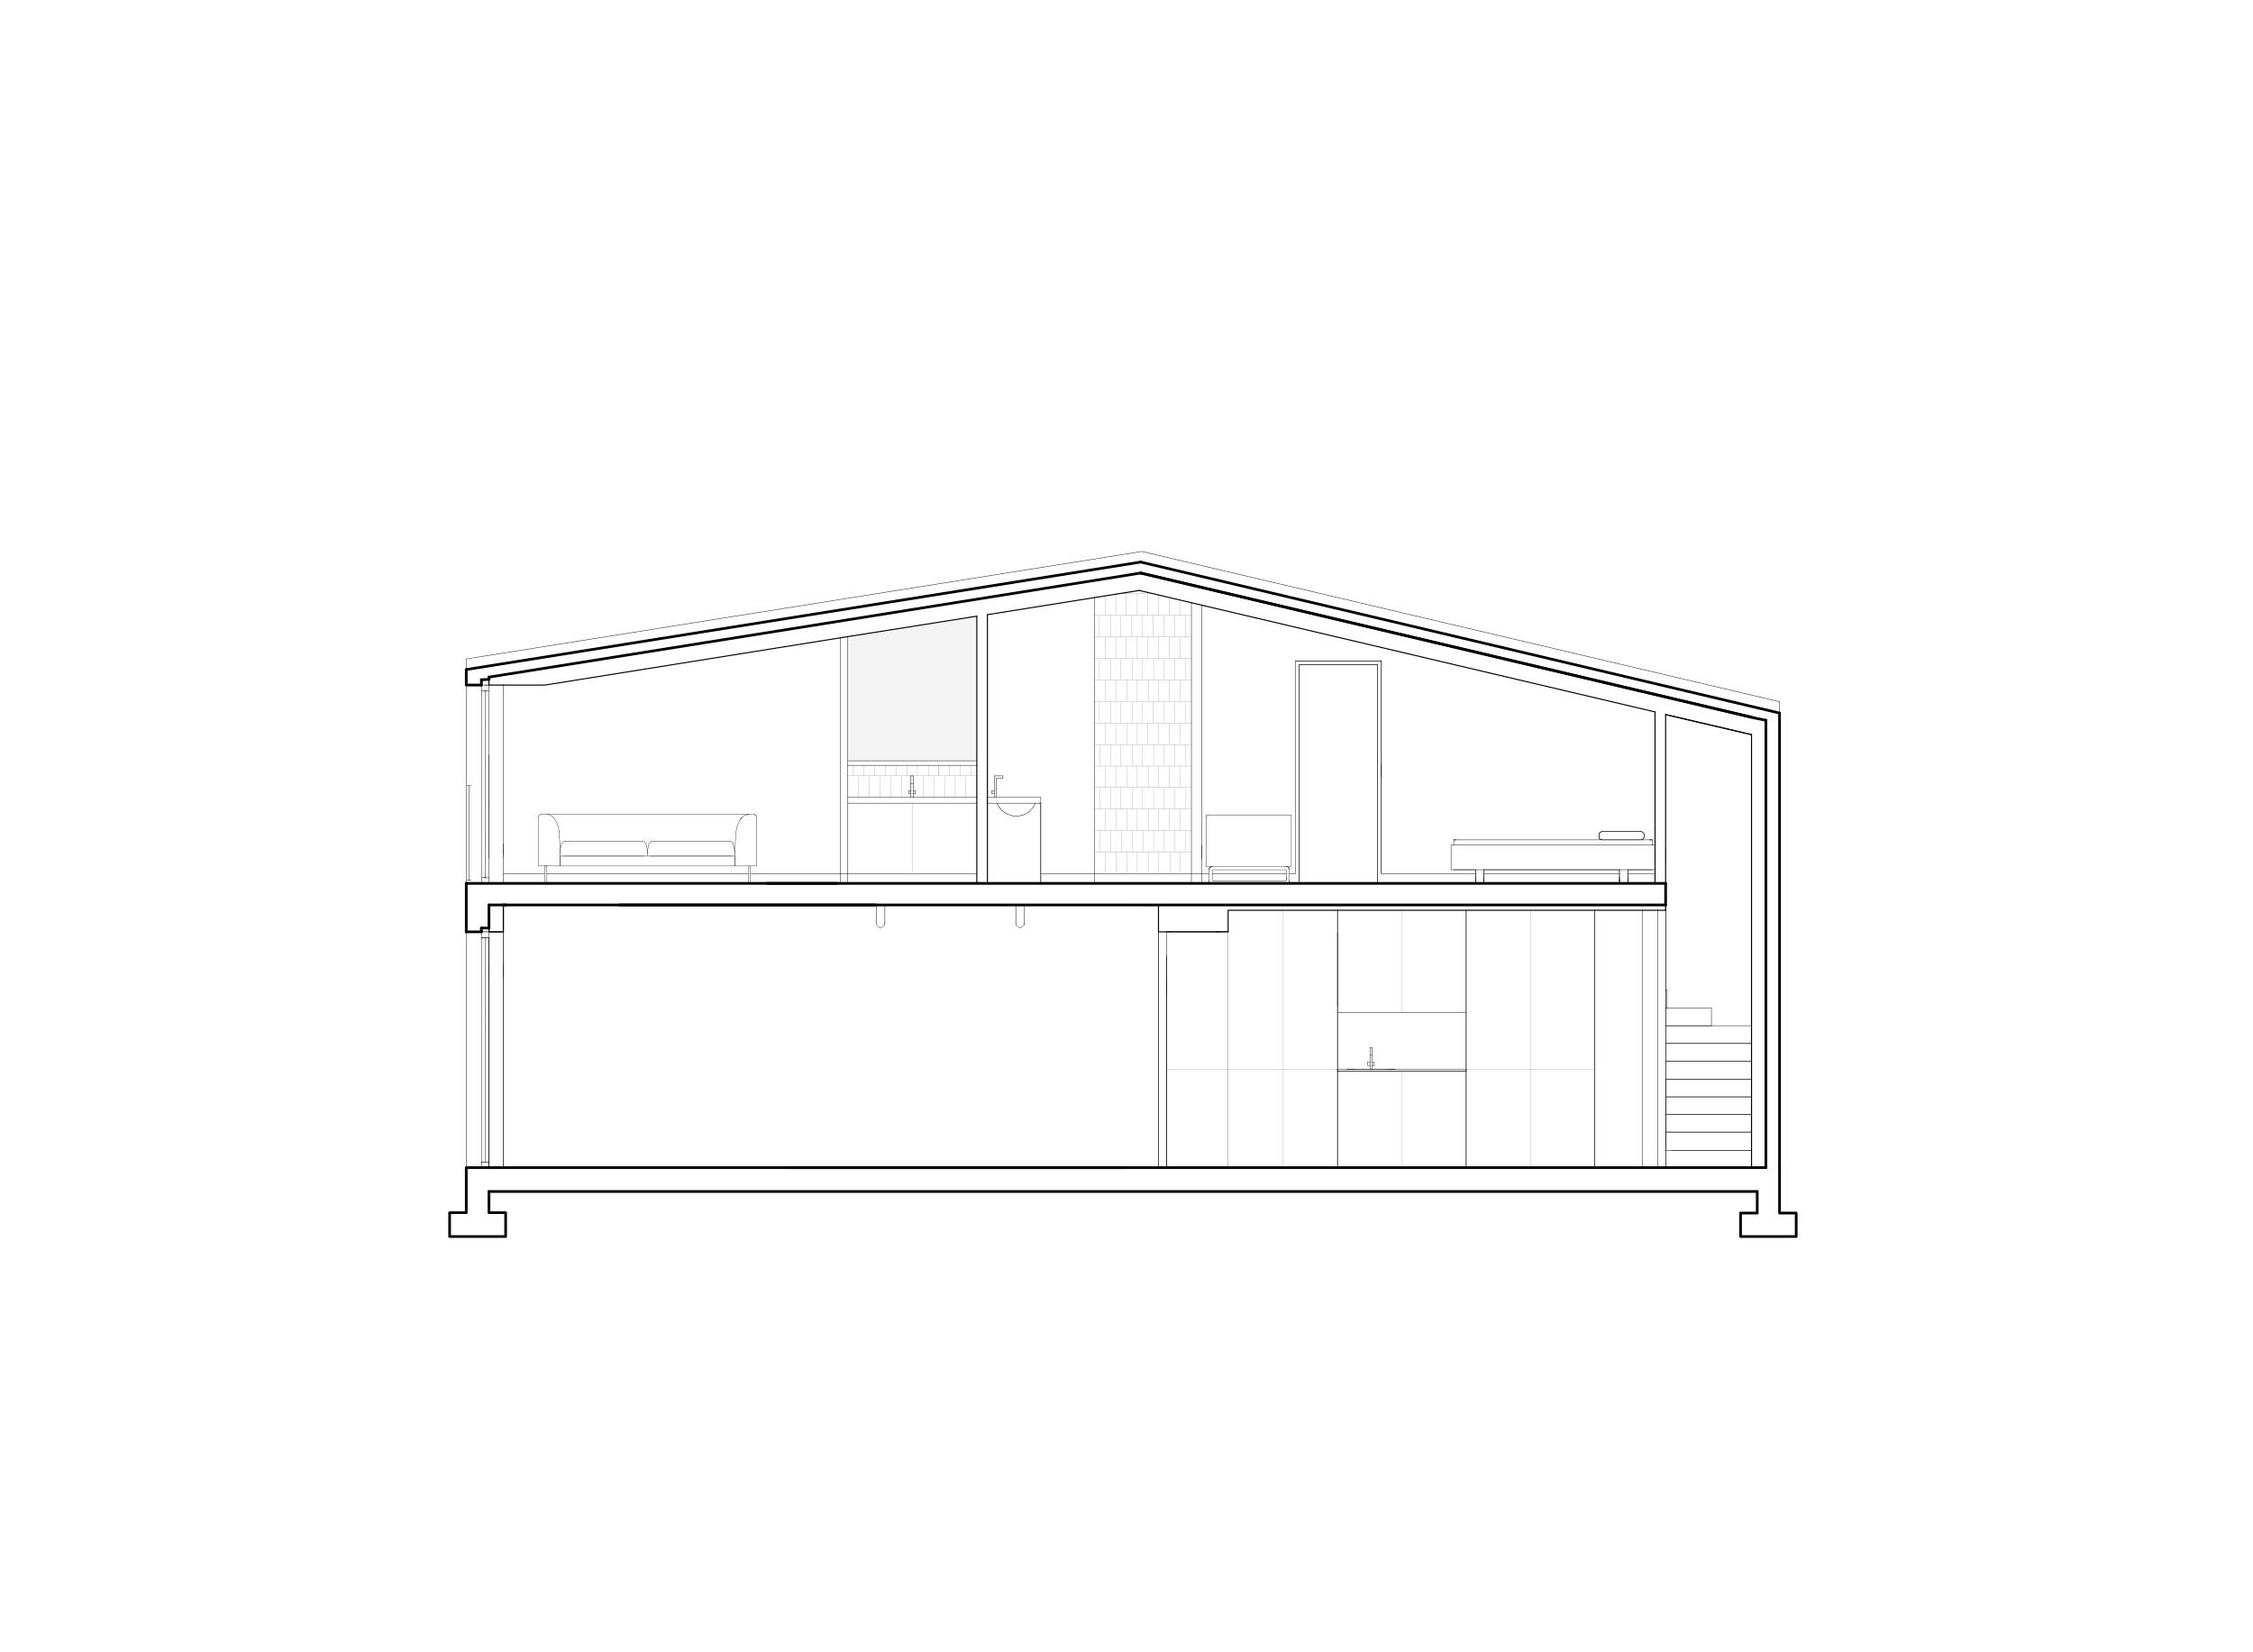 <?xml version="1.0" encoding="UTF-8"?> <svg xmlns="http://www.w3.org/2000/svg" xmlns:xlink="http://www.w3.org/1999/xlink" version="1.1" id="Calque_1" x="0px" y="0px" viewBox="0 0 595.3 436.5" style="enable-background:new 0 0 595.3 436.5;" xml:space="preserve"> <style type="text/css"> .st0{fill:none;stroke:#000000;stroke-width:0.71;stroke-linecap:round;stroke-linejoin:round;} .st1{fill:none;stroke:#000000;stroke-width:0.28;stroke-linecap:round;stroke-linejoin:round;} .st2{fill:none;stroke:#000000;stroke-width:0.11;stroke-linecap:round;stroke-linejoin:round;} .st3{fill:none;stroke:#000000;stroke-width:3.000000e-02;stroke-linecap:round;stroke-linejoin:round;} .st4{opacity:5.000000e-02;enable-background:new ;} .st5{fill:none;stroke:#1D1D1B;stroke-width:0.1;stroke-linecap:round;stroke-linejoin:round;stroke-miterlimit:10;} </style> <line class="st0" x1="133" y1="239.1" x2="440.1" y2="239.1"></line> <line class="st0" x1="440.1" y1="233.4" x2="123.2" y2="233.4"></line> <line class="st1" x1="462.8" y1="194.1" x2="440.1" y2="188.8"></line> <line class="st2" x1="133" y1="233.4" x2="151.4" y2="233.4"></line> <line class="st2" x1="151.7" y1="233.4" x2="151.8" y2="233.4"></line> <line class="st2" x1="152.2" y1="233.4" x2="169" y2="233.4"></line> <line class="st2" x1="169.3" y1="233.4" x2="169.4" y2="233.4"></line> <line class="st2" x1="185.2" y1="233.4" x2="202.1" y2="233.4"></line> <line class="st2" x1="202.4" y1="233.4" x2="202.5" y2="233.4"></line> <line class="st0" x1="202.7" y1="233.4" x2="221.2" y2="233.4"></line> <line class="st1" x1="129.2" y1="179.5" x2="129.2" y2="181"></line> <line class="st0" x1="129.2" y1="178.9" x2="129.2" y2="179.5"></line> <line class="st1" x1="129.2" y1="181" x2="133" y2="181"></line> <line class="st2" x1="129.2" y1="226.8" x2="129.2" y2="199.5"></line> <line class="st1" x1="260.9" y1="162.4" x2="301" y2="156"></line> <line class="st1" x1="224" y1="168.2" x2="258.1" y2="162.8"></line> <polyline class="st1" points="133,181 144,181 224,168.2 "></polyline> <line class="st2" x1="129.2" y1="181" x2="129.2" y2="179.5"></line> <line class="st2" x1="128.1" y1="181" x2="129.2" y2="181"></line> <line class="st0" x1="129.2" y1="179.5" x2="127.2" y2="179.6"></line> <line class="st0" x1="127.2" y1="179.6" x2="127.2" y2="181"></line> <line class="st0" x1="463.6" y1="189.7" x2="301.4" y2="151.4"></line> <line class="st1" x1="440.1" y1="188.8" x2="462.8" y2="194.1"></line> <line class="st2" x1="300.5" y1="239.1" x2="268.4" y2="239.1"></line> <line class="st2" x1="266.1" y1="239.1" x2="233.8" y2="239.1"></line> <line class="st0" x1="231.5" y1="239.1" x2="163.7" y2="239.1"></line> <line class="st0" x1="208.2" y1="308.5" x2="297.1" y2="308.5"></line> <line class="st0" x1="466.6" y1="308.5" x2="466.6" y2="190.3"></line> <line class="st0" x1="466.6" y1="190.3" x2="463.6" y2="189.7"></line> <line class="st1" x1="462.8" y1="194.1" x2="462.8" y2="308.5"></line> <line class="st2" x1="462.8" y1="308.5" x2="466.6" y2="308.5"></line> <polyline class="st2" points="301.7,145.7 470.2,185.4 470.2,188.4 "></polyline> <line class="st0" x1="301.4" y1="151.4" x2="462.8" y2="189.5"></line> <line class="st0" x1="301.4" y1="148.5" x2="470.2" y2="188.4"></line> <line class="st2" x1="123.4" y1="232.6" x2="124.5" y2="232.6"></line> <line class="st2" x1="124.5" y1="207.6" x2="123.4" y2="207.6"></line> <line class="st2" x1="124" y1="207.7" x2="124" y2="232.6"></line> <line class="st1" x1="437.3" y1="188.1" x2="437.3" y2="233.4"></line> <line class="st2" x1="437.3" y1="233.4" x2="440.1" y2="233.4"></line> <line class="st1" x1="440.1" y1="233.4" x2="440.1" y2="188.8"></line> <line class="st1" x1="129.2" y1="246.2" x2="129.2" y2="245.2"></line> <line class="st2" x1="127.2" y1="246.2" x2="129.2" y2="246.2"></line> <line class="st0" x1="129.2" y1="245.2" x2="127.2" y2="245.2"></line> <line class="st0" x1="127.2" y1="245.2" x2="127.2" y2="246.2"></line> <line class="st2" x1="129.2" y1="247.7" x2="129.2" y2="308.5"></line> <line class="st2" x1="123.2" y1="308.5" x2="123.2" y2="246.2"></line> <line class="st0" x1="123.2" y1="246.2" x2="127.2" y2="246.2"></line> <line class="st1" x1="129.2" y1="245.2" x2="129.2" y2="246.2"></line> <line class="st0" x1="129.2" y1="239.1" x2="129.2" y2="245.2"></line> <line class="st1" x1="129.2" y1="246.2" x2="133" y2="246.2"></line> <line class="st1" x1="133" y1="246.2" x2="133" y2="239.1"></line> <line class="st0" x1="133.7" y1="239.1" x2="129.2" y2="239.1"></line> <line class="st2" x1="133" y1="239.1" x2="132.6" y2="239.1"></line> <line class="st2" x1="129.2" y1="308.5" x2="129.2" y2="247.7"></line> <line class="st1" x1="129.2" y1="246.2" x2="132.6" y2="246.2"></line> <line class="st2" x1="133" y1="246.2" x2="133" y2="308.5"></line> <line class="st2" x1="433.7" y1="221.9" x2="434" y2="221.8"></line> <line class="st2" x1="434" y1="221.8" x2="434.3" y2="221.5"></line> <line class="st2" x1="434.3" y1="221.5" x2="434.4" y2="221.2"></line> <line class="st2" x1="434.4" y1="221.2" x2="434.4" y2="220.5"></line> <line class="st2" x1="434.4" y1="220.5" x2="434.3" y2="220.1"></line> <line class="st2" x1="434.3" y1="220.1" x2="434" y2="219.9"></line> <line class="st2" x1="434" y1="219.9" x2="433.7" y2="219.7"></line> <line class="st2" x1="433.7" y1="219.7" x2="423.2" y2="219.7"></line> <line class="st2" x1="423.2" y1="219.7" x2="422.9" y2="219.9"></line> <line class="st2" x1="422.9" y1="219.9" x2="422.6" y2="220.1"></line> <line class="st2" x1="422.6" y1="220.1" x2="422.5" y2="220.5"></line> <line class="st2" x1="422.5" y1="220.5" x2="422.5" y2="221.2"></line> <line class="st2" x1="422.5" y1="221.2" x2="422.6" y2="221.5"></line> <line class="st2" x1="422.6" y1="221.5" x2="422.9" y2="221.8"></line> <line class="st2" x1="422.9" y1="221.8" x2="423.2" y2="221.9"></line> <line class="st2" x1="423.2" y1="221.9" x2="433.7" y2="221.9"></line> <line class="st2" x1="433.7" y1="221.9" x2="434" y2="221.8"></line> <line class="st2" x1="434" y1="221.8" x2="434.3" y2="221.5"></line> <line class="st2" x1="434.3" y1="221.5" x2="434.4" y2="221.2"></line> <line class="st2" x1="434.4" y1="221.2" x2="434.4" y2="220.5"></line> <line class="st2" x1="434.4" y1="220.5" x2="434.3" y2="220.1"></line> <line class="st2" x1="434.3" y1="220.1" x2="434" y2="219.9"></line> <line class="st2" x1="434" y1="219.9" x2="433.7" y2="219.7"></line> <line class="st2" x1="433.7" y1="219.7" x2="423.2" y2="219.7"></line> <line class="st2" x1="423.2" y1="219.7" x2="422.9" y2="219.9"></line> <line class="st2" x1="422.9" y1="219.9" x2="422.6" y2="220.1"></line> <line class="st2" x1="422.6" y1="220.1" x2="422.5" y2="220.5"></line> <line class="st2" x1="422.5" y1="220.5" x2="422.5" y2="221.2"></line> <line class="st2" x1="422.5" y1="221.2" x2="422.6" y2="221.5"></line> <line class="st2" x1="422.6" y1="221.5" x2="422.9" y2="221.8"></line> <line class="st2" x1="422.9" y1="221.8" x2="423.2" y2="221.9"></line> <line class="st2" x1="427.9" y1="233.4" x2="430.1" y2="233.4"></line> <line class="st2" x1="427.9" y1="232.8" x2="427.9" y2="229.8"></line> <line class="st2" x1="430.1" y1="232.8" x2="430.1" y2="229.8"></line> <line class="st2" x1="430.1" y1="233" x2="430.1" y2="233.3"></line> <line class="st2" x1="430.1" y1="233.3" x2="430.1" y2="233.4"></line> <line class="st2" x1="427.9" y1="233.4" x2="427.9" y2="233.3"></line> <line class="st2" x1="427.9" y1="233.3" x2="427.9" y2="233"></line> <line class="st2" x1="427.9" y1="232.8" x2="427.9" y2="232.8"></line> <line class="st2" x1="430.1" y1="232.8" x2="430.1" y2="232.8"></line> <line class="st2" x1="430.1" y1="233.4" x2="430.1" y2="233.3"></line> <line class="st2" x1="427.9" y1="233.3" x2="427.9" y2="233.4"></line> <line class="st2" x1="430.1" y1="233.3" x2="430.1" y2="232.3"></line> <line class="st2" x1="427.9" y1="232.3" x2="427.9" y2="233.3"></line> <line class="st2" x1="427.9" y1="232.9" x2="427.9" y2="231.8"></line> <line class="st2" x1="430.1" y1="232.9" x2="430.1" y2="231.8"></line> <line class="st2" x1="430.1" y1="233.3" x2="430.1" y2="233.4"></line> <line class="st2" x1="427.9" y1="233.4" x2="427.9" y2="233.3"></line> <line class="st2" x1="430.1" y1="233.4" x2="430.1" y2="233.3"></line> <line class="st2" x1="430.1" y1="233.3" x2="430.1" y2="233"></line> <line class="st2" x1="427.9" y1="233" x2="427.9" y2="233.3"></line> <line class="st2" x1="427.9" y1="233.3" x2="427.9" y2="233.4"></line> <line class="st2" x1="427.9" y1="232.8" x2="427.9" y2="232.8"></line> <line class="st2" x1="430.1" y1="232.8" x2="430.1" y2="232.8"></line> <line class="st2" x1="430.1" y1="233" x2="430.1" y2="229.8"></line> <line class="st2" x1="427.9" y1="229.8" x2="427.9" y2="233"></line> <line class="st2" x1="384.1" y1="221.9" x2="384.1" y2="223.3"></line> <line class="st2" x1="436.6" y1="223.3" x2="436.6" y2="221.9"></line> <line class="st2" x1="436.6" y1="221.9" x2="436.4" y2="221.9"></line> <line class="st2" x1="436.4" y1="221.9" x2="436.2" y2="221.9"></line> <line class="st2" x1="436.2" y1="221.9" x2="435.8" y2="221.9"></line> <line class="st2" x1="384.8" y1="221.9" x2="384.5" y2="221.9"></line> <line class="st2" x1="384.5" y1="221.9" x2="384.2" y2="221.9"></line> <line class="st2" x1="384.2" y1="221.9" x2="384.1" y2="221.9"></line> <line class="st2" x1="384.1" y1="221.9" x2="384.2" y2="221.9"></line> <line class="st2" x1="384.2" y1="221.9" x2="384.5" y2="221.9"></line> <line class="st2" x1="384.5" y1="221.9" x2="384.8" y2="221.9"></line> <line class="st2" x1="384.8" y1="221.9" x2="435.8" y2="221.9"></line> <line class="st2" x1="435.8" y1="221.9" x2="436.2" y2="221.9"></line> <line class="st2" x1="436.2" y1="221.9" x2="436.4" y2="221.9"></line> <line class="st2" x1="436.4" y1="221.9" x2="436.6" y2="221.9"></line> <line class="st2" x1="389.9" y1="233.4" x2="392" y2="233.4"></line> <line class="st2" x1="392" y1="229.8" x2="392" y2="232.8"></line> <line class="st2" x1="389.9" y1="232.8" x2="389.9" y2="229.8"></line> <line class="st2" x1="392" y1="232.8" x2="392" y2="232.8"></line> <line class="st2" x1="392" y1="233.4" x2="392" y2="233.3"></line> <line class="st2" x1="392" y1="233.3" x2="392" y2="233"></line> <line class="st2" x1="389.9" y1="233.4" x2="389.9" y2="233.3"></line> <line class="st2" x1="389.9" y1="233.3" x2="389.9" y2="233"></line> <line class="st2" x1="389.9" y1="232.8" x2="389.9" y2="232.8"></line> <line class="st2" x1="392" y1="233.3" x2="392" y2="233.4"></line> <line class="st2" x1="389.9" y1="233.3" x2="389.9" y2="233.4"></line> <line class="st2" x1="392" y1="232.3" x2="392" y2="233.3"></line> <line class="st2" x1="389.9" y1="232.3" x2="389.9" y2="233.3"></line> <line class="st2" x1="392" y1="231.8" x2="392" y2="232.9"></line> <line class="st2" x1="389.9" y1="232.9" x2="389.9" y2="231.8"></line> <line class="st2" x1="392" y1="233.4" x2="392" y2="233.3"></line> <line class="st2" x1="389.9" y1="233.4" x2="389.9" y2="233.3"></line> <line class="st2" x1="392" y1="232.8" x2="392" y2="232.8"></line> <line class="st2" x1="392" y1="233" x2="392" y2="233.3"></line> <line class="st2" x1="392" y1="233.3" x2="392" y2="233.4"></line> <line class="st2" x1="389.9" y1="233" x2="389.9" y2="233.3"></line> <line class="st2" x1="389.9" y1="233.3" x2="389.9" y2="233.4"></line> <line class="st2" x1="389.9" y1="232.8" x2="389.9" y2="232.8"></line> <line class="st2" x1="392" y1="229.8" x2="392" y2="233"></line> <line class="st2" x1="389.9" y1="229.8" x2="389.9" y2="233"></line> <line class="st2" x1="383.4" y1="223.3" x2="437.3" y2="223.3"></line> <line class="st2" x1="437.3" y1="229.8" x2="383.4" y2="229.8"></line> <line class="st2" x1="436.6" y1="229.8" x2="430.1" y2="229.8"></line> <line class="st2" x1="427.9" y1="229.8" x2="392" y2="229.8"></line> <line class="st2" x1="389.9" y1="229.8" x2="384.1" y2="229.8"></line> <line class="st2" x1="437.3" y1="223.3" x2="437.3" y2="229.8"></line> <line class="st2" x1="383.4" y1="229.8" x2="383.4" y2="223.3"></line> <line class="st2" x1="297.1" y1="233.4" x2="314.8" y2="233.4"></line> <line class="st2" x1="314.8" y1="233.4" x2="314.8" y2="159.2"></line> <line class="st2" x1="365" y1="233.4" x2="364" y2="233.4"></line> <line class="st2" x1="343.3" y1="233.4" x2="343.3" y2="175.6"></line> <line class="st2" x1="343.3" y1="175.6" x2="364" y2="175.6"></line> <line class="st2" x1="364" y1="233.4" x2="364" y2="175.6"></line> <line class="st2" x1="365" y1="230.8" x2="365" y2="174.6"></line> <line class="st2" x1="342.3" y1="233.4" x2="343.3" y2="233.4"></line> <line class="st2" x1="365" y1="174.6" x2="342.3" y2="174.6"></line> <line class="st2" x1="343.3" y1="175.6" x2="364" y2="175.6"></line> <line class="st2" x1="364" y1="233.4" x2="343.3" y2="233.4"></line> <line class="st2" x1="364" y1="175.6" x2="364" y2="233.4"></line> <line class="st2" x1="343.3" y1="175.6" x2="343.3" y2="233.4"></line> <line class="st1" x1="437.3" y1="188.1" x2="301" y2="156"></line> <line class="st2" x1="317.6" y1="233.4" x2="342.3" y2="233.4"></line> <line class="st2" x1="342.3" y1="230.8" x2="342.3" y2="174.6"></line> <line class="st2" x1="342.3" y1="174.6" x2="365" y2="174.6"></line> <line class="st2" x1="365" y1="174.6" x2="365" y2="230.8"></line> <line class="st2" x1="365" y1="233.4" x2="389.9" y2="233.4"></line> <line class="st2" x1="202.9" y1="233.3" x2="202.9" y2="233.4"></line> <line class="st2" x1="202" y1="233.4" x2="202" y2="233.3"></line> <line class="st2" x1="169.8" y1="233.3" x2="169.8" y2="233.4"></line> <line class="st2" x1="169" y1="233.4" x2="169" y2="233.3"></line> <line class="st2" x1="152.2" y1="233.3" x2="152.2" y2="233.4"></line> <line class="st2" x1="151.3" y1="233.4" x2="151.3" y2="233.3"></line> <line class="st2" x1="202.4" y1="233.3" x2="202.6" y2="233.3"></line> <line class="st2" x1="202.6" y1="233.3" x2="202.4" y2="233.3"></line> <line class="st2" x1="202.4" y1="233.3" x2="202.7" y2="233.3"></line> <line class="st2" x1="202.7" y1="233.3" x2="202.9" y2="233.3"></line> <line class="st2" x1="202.9" y1="233.3" x2="202.7" y2="233.3"></line> <line class="st2" x1="202.6" y1="233.3" x2="202.4" y2="233.3"></line> <line class="st2" x1="202.4" y1="233.4" x2="202.5" y2="233.4"></line> <line class="st2" x1="202.7" y1="233.4" x2="202.9" y2="233.4"></line> <line class="st2" x1="202.9" y1="233.4" x2="202.7" y2="233.4"></line> <line class="st2" x1="202.7" y1="233.4" x2="202.4" y2="233.4"></line> <line class="st2" x1="202.4" y1="233.4" x2="202.4" y2="233.4"></line> <line class="st2" x1="202.1" y1="233.4" x2="202" y2="233.4"></line> <line class="st2" x1="202" y1="233.4" x2="202.1" y2="233.4"></line> <line class="st2" x1="202.1" y1="233.4" x2="202.4" y2="233.4"></line> <line class="st2" x1="202.4" y1="233.3" x2="202.1" y2="233.3"></line> <line class="st2" x1="202.1" y1="233.3" x2="202" y2="233.3"></line> <line class="st2" x1="202" y1="233.3" x2="202.1" y2="233.3"></line> <line class="st2" x1="202.4" y1="233.3" x2="202.4" y2="233.3"></line> <line class="st2" x1="202.4" y1="233.3" x2="202.4" y2="233.3"></line> <line class="st2" x1="202.4" y1="233.3" x2="202.4" y2="233.3"></line> <line class="st2" x1="151.7" y1="233.3" x2="151.8" y2="233.3"></line> <line class="st2" x1="151.8" y1="233.3" x2="151.7" y2="233.3"></line> <line class="st2" x1="151.7" y1="233.3" x2="151.7" y2="233.3"></line> <line class="st2" x1="151.7" y1="233.3" x2="151.7" y2="233.3"></line> <line class="st2" x1="169.4" y1="233.4" x2="169.4" y2="233.4"></line> <line class="st2" x1="169.4" y1="233.4" x2="169.6" y2="233.4"></line> <line class="st2" x1="169.6" y1="233.4" x2="169.7" y2="233.4"></line> <line class="st2" x1="169.7" y1="233.4" x2="169.8" y2="233.4"></line> <line class="st2" x1="169.8" y1="233.4" x2="169.8" y2="233.4"></line> <line class="st2" x1="169.8" y1="233.4" x2="169.8" y2="233.4"></line> <line class="st2" x1="169.4" y1="233.4" x2="169.4" y2="233.4"></line> <line class="st2" x1="169.4" y1="233.4" x2="169.3" y2="233.4"></line> <line class="st2" x1="169" y1="233.4" x2="169" y2="233.4"></line> <line class="st2" x1="169" y1="233.4" x2="169" y2="233.4"></line> <line class="st2" x1="169" y1="233.4" x2="169.1" y2="233.4"></line> <line class="st2" x1="169.1" y1="233.4" x2="169.2" y2="233.4"></line> <line class="st2" x1="169.2" y1="233.4" x2="169.4" y2="233.4"></line> <line class="st2" x1="169.4" y1="233.3" x2="169.2" y2="233.3"></line> <line class="st2" x1="169.2" y1="233.3" x2="169.1" y2="233.3"></line> <line class="st2" x1="169.1" y1="233.3" x2="169" y2="233.3"></line> <line class="st2" x1="169" y1="233.3" x2="169" y2="233.3"></line> <line class="st2" x1="169" y1="233.3" x2="169" y2="233.3"></line> <line class="st2" x1="169" y1="233.3" x2="169.1" y2="233.3"></line> <line class="st2" x1="169.1" y1="233.3" x2="169.2" y2="233.3"></line> <line class="st2" x1="169.6" y1="233.3" x2="169.7" y2="233.3"></line> <line class="st2" x1="169.7" y1="233.3" x2="169.8" y2="233.3"></line> <line class="st2" x1="169.8" y1="233.3" x2="169.8" y2="233.3"></line> <line class="st2" x1="169.8" y1="233.3" x2="169.8" y2="233.3"></line> <line class="st2" x1="169.8" y1="233.3" x2="169.7" y2="233.3"></line> <line class="st2" x1="169.7" y1="233.3" x2="169.6" y2="233.3"></line> <line class="st2" x1="169.6" y1="233.3" x2="169.4" y2="233.3"></line> <line class="st2" x1="169.4" y1="233.3" x2="169.6" y2="233.3"></line> <line class="st2" x1="169.6" y1="233.3" x2="169.7" y2="233.3"></line> <line class="st2" x1="169.7" y1="233.3" x2="169.8" y2="233.3"></line> <line class="st2" x1="169.8" y1="233.3" x2="169.8" y2="233.3"></line> <line class="st2" x1="169.8" y1="233.3" x2="169.8" y2="233.3"></line> <line class="st2" x1="169.8" y1="233.3" x2="169.7" y2="233.3"></line> <line class="st2" x1="169.7" y1="233.3" x2="169.6" y2="233.3"></line> <line class="st2" x1="169.4" y1="233.4" x2="169.4" y2="233.4"></line> <line class="st2" x1="169.8" y1="233.4" x2="169.8" y2="233.4"></line> <line class="st2" x1="169.8" y1="233.4" x2="169.8" y2="233.4"></line> <line class="st2" x1="169.8" y1="233.4" x2="169.7" y2="233.4"></line> <line class="st2" x1="169.7" y1="233.4" x2="169.6" y2="233.4"></line> <line class="st2" x1="169.6" y1="233.4" x2="169.4" y2="233.4"></line> <line class="st2" x1="169.4" y1="233.4" x2="169.2" y2="233.4"></line> <line class="st2" x1="169.2" y1="233.4" x2="169.1" y2="233.4"></line> <line class="st2" x1="169.1" y1="233.4" x2="169" y2="233.4"></line> <line class="st2" x1="169" y1="233.4" x2="169" y2="233.4"></line> <line class="st2" x1="169" y1="233.4" x2="169" y2="233.4"></line> <line class="st2" x1="169.3" y1="233.4" x2="169.4" y2="233.4"></line> <line class="st2" x1="169.2" y1="233.3" x2="169.1" y2="233.3"></line> <line class="st2" x1="169.1" y1="233.3" x2="169" y2="233.3"></line> <line class="st2" x1="169" y1="233.3" x2="169" y2="233.3"></line> <line class="st2" x1="169" y1="233.3" x2="169" y2="233.3"></line> <line class="st2" x1="169" y1="233.3" x2="169.1" y2="233.3"></line> <line class="st2" x1="169.1" y1="233.3" x2="169.2" y2="233.3"></line> <line class="st2" x1="169.2" y1="233.3" x2="169.4" y2="233.3"></line> <line class="st2" x1="151.7" y1="233.3" x2="151.9" y2="233.3"></line> <line class="st2" x1="151.9" y1="233.3" x2="152" y2="233.3"></line> <line class="st2" x1="152" y1="233.3" x2="152.2" y2="233.3"></line> <line class="st2" x1="152.2" y1="233.3" x2="152.2" y2="233.3"></line> <line class="st2" x1="152.2" y1="233.3" x2="152.2" y2="233.3"></line> <line class="st2" x1="152.2" y1="233.3" x2="152" y2="233.3"></line> <line class="st2" x1="151.8" y1="233.3" x2="151.7" y2="233.3"></line> <line class="st2" x1="151.7" y1="233.4" x2="151.8" y2="233.4"></line> <line class="st2" x1="152.2" y1="233.4" x2="152.2" y2="233.4"></line> <line class="st2" x1="152.2" y1="233.4" x2="152.2" y2="233.4"></line> <line class="st2" x1="152.2" y1="233.4" x2="152" y2="233.4"></line> <line class="st2" x1="152" y1="233.4" x2="151.9" y2="233.4"></line> <line class="st2" x1="151.9" y1="233.4" x2="151.7" y2="233.4"></line> <line class="st2" x1="151.7" y1="233.4" x2="151.6" y2="233.4"></line> <line class="st2" x1="151.6" y1="233.4" x2="151.4" y2="233.4"></line> <line class="st2" x1="151.4" y1="233.4" x2="151.4" y2="233.4"></line> <line class="st2" x1="151.4" y1="233.4" x2="151.3" y2="233.4"></line> <line class="st2" x1="151.3" y1="233.4" x2="151.4" y2="233.4"></line> <line class="st2" x1="151.7" y1="233.4" x2="151.7" y2="233.4"></line> <line class="st2" x1="151.7" y1="233.3" x2="151.7" y2="233.3"></line> <line class="st2" x1="151.4" y1="233.3" x2="151.4" y2="233.3"></line> <line class="st2" x1="151.4" y1="233.3" x2="151.3" y2="233.3"></line> <line class="st2" x1="151.3" y1="233.3" x2="151.4" y2="233.3"></line> <line class="st2" x1="151.4" y1="233.3" x2="151.4" y2="233.3"></line> <line class="st2" x1="151.4" y1="233.3" x2="151.6" y2="233.3"></line> <line class="st2" x1="151.6" y1="233.3" x2="151.7" y2="233.3"></line> <line class="st2" x1="151.7" y1="233.3" x2="151.8" y2="233.3"></line> <line class="st2" x1="151.8" y1="233.3" x2="151.7" y2="233.3"></line> <line class="st2" x1="151.7" y1="233.3" x2="151.7" y2="233.3"></line> <line class="st2" x1="151.7" y1="233.3" x2="151.7" y2="233.3"></line> <line class="st2" x1="151.7" y1="233.3" x2="151.6" y2="233.3"></line> <line class="st2" x1="151.6" y1="233.3" x2="151.4" y2="233.3"></line> <line class="st2" x1="151.4" y1="233.3" x2="151.4" y2="233.3"></line> <line class="st2" x1="151.4" y1="233.3" x2="151.3" y2="233.3"></line> <line class="st2" x1="151.3" y1="233.3" x2="151.4" y2="233.3"></line> <line class="st2" x1="151.4" y1="233.3" x2="151.4" y2="233.3"></line> <line class="st2" x1="151.7" y1="233.3" x2="151.7" y2="233.3"></line> <line class="st2" x1="151.7" y1="233.3" x2="151.8" y2="233.3"></line> <line class="st2" x1="152" y1="233.3" x2="152.2" y2="233.3"></line> <line class="st2" x1="152.2" y1="233.3" x2="152.2" y2="233.3"></line> <line class="st2" x1="152.2" y1="233.3" x2="152.2" y2="233.3"></line> <line class="st2" x1="152.2" y1="233.3" x2="152" y2="233.3"></line> <line class="st2" x1="152" y1="233.3" x2="151.9" y2="233.3"></line> <line class="st2" x1="151.9" y1="233.3" x2="151.7" y2="233.3"></line> <line class="st2" x1="151.7" y1="233.4" x2="151.9" y2="233.4"></line> <line class="st2" x1="151.9" y1="233.4" x2="152" y2="233.4"></line> <line class="st2" x1="152" y1="233.4" x2="152.2" y2="233.4"></line> <line class="st2" x1="152.2" y1="233.4" x2="152.2" y2="233.4"></line> <line class="st2" x1="152.2" y1="233.4" x2="152.2" y2="233.4"></line> <line class="st2" x1="151.8" y1="233.4" x2="151.7" y2="233.4"></line> <line class="st2" x1="151.7" y1="233.4" x2="151.7" y2="233.4"></line> <line class="st2" x1="151.4" y1="233.4" x2="151.3" y2="233.4"></line> <line class="st2" x1="151.3" y1="233.4" x2="151.4" y2="233.4"></line> <line class="st2" x1="151.4" y1="233.4" x2="151.4" y2="233.4"></line> <line class="st2" x1="151.4" y1="233.4" x2="151.6" y2="233.4"></line> <line class="st2" x1="151.6" y1="233.4" x2="151.7" y2="233.4"></line> <line class="st2" x1="202.4" y1="233.4" x2="202.5" y2="233.4"></line> <line class="st2" x1="202.5" y1="233.4" x2="202.4" y2="233.4"></line> <line class="st2" x1="151.7" y1="233.4" x2="151.8" y2="233.4"></line> <line class="st0" x1="466.6" y1="308.5" x2="128.9" y2="308.5"></line> <line class="st2" x1="260.9" y1="233.4" x2="274.5" y2="233.4"></line> <line class="st2" x1="275" y1="233.4" x2="289.2" y2="233.4"></line> <line class="st2" x1="289.2" y1="233.4" x2="289.2" y2="157.8"></line> <line class="st2" x1="222" y1="233.4" x2="222" y2="168.6"></line> <line class="st2" x1="223.3" y1="233.4" x2="221.2" y2="233.4"></line> <line class="st2" x1="317.6" y1="159.9" x2="317.6" y2="233.4"></line> <line class="st2" x1="317.6" y1="233.4" x2="314.8" y2="233.4"></line> <line class="st1" x1="260.9" y1="233.4" x2="260.9" y2="162.4"></line> <line class="st2" x1="258.1" y1="233.4" x2="260.9" y2="233.4"></line> <line class="st2" x1="260.9" y1="210.7" x2="275" y2="210.7"></line> <line class="st2" x1="275" y1="212.2" x2="260.9" y2="212.2"></line> <line class="st2" x1="260.9" y1="212.2" x2="260.9" y2="210.7"></line> <line class="st2" x1="275" y1="212.2" x2="275" y2="210.7"></line> <line class="st2" x1="410.8" y1="239.1" x2="439.7" y2="239.1"></line> <line class="st2" x1="440.1" y1="239.1" x2="440.1" y2="233.4"></line> <line class="st2" x1="275" y1="233.4" x2="274.5" y2="233.4"></line> <line class="st2" x1="275" y1="233.4" x2="275" y2="212.2"></line> <line class="st2" x1="275" y1="233.4" x2="274.5" y2="233.4"></line> <line class="st2" x1="274.5" y1="212.2" x2="275" y2="212.2"></line> <line class="st2" x1="275" y1="233.4" x2="275" y2="212.2"></line> <line class="st1" x1="258.1" y1="233.4" x2="258.1" y2="162.8"></line> <line class="st2" x1="224" y1="168.2" x2="224" y2="233.4"></line> <line class="st2" x1="223.3" y1="233.4" x2="258.1" y2="233.4"></line> <line class="st2" x1="437.1" y1="233.4" x2="436.6" y2="233.4"></line> <line class="st2" x1="421.4" y1="308.5" x2="425.9" y2="308.5"></line> <line class="st2" x1="425.9" y1="239.1" x2="421.4" y2="239.1"></line> <line class="st2" x1="421.4" y1="240.5" x2="421.4" y2="308.5"></line> <line class="st2" x1="433.9" y1="308.5" x2="432.1" y2="308.5"></line> <line class="st2" x1="432.1" y1="308.5" x2="430.1" y2="308.5"></line> <line class="st2" x1="430.1" y1="308.5" x2="428" y2="308.5"></line> <line class="st2" x1="428" y1="308.5" x2="425.9" y2="308.5"></line> <line class="st2" x1="433.9" y1="239.1" x2="432.1" y2="239.1"></line> <line class="st2" x1="432.1" y1="239.1" x2="430.1" y2="239.1"></line> <line class="st2" x1="430.1" y1="239.1" x2="428" y2="239.1"></line> <line class="st2" x1="428" y1="239.1" x2="425.9" y2="239.1"></line> <line class="st2" x1="439.4" y1="239.1" x2="439.7" y2="239.1"></line> <line class="st2" x1="353.4" y1="308.5" x2="353.4" y2="240.5"></line> <line class="st2" x1="308.5" y1="246.2" x2="324.5" y2="246.2"></line> <line class="st2" x1="308.2" y1="252.6" x2="308.2" y2="308.5"></line> <line class="st3" x1="324.5" y1="308.5" x2="324.5" y2="246.2"></line> <line class="st2" x1="387.4" y1="283" x2="353.4" y2="283"></line> <line class="st2" x1="353.4" y1="282.5" x2="387.4" y2="282.5"></line> <line class="st2" x1="358" y1="282.5" x2="366.6" y2="282.5"></line> <line class="st2" x1="366.6" y1="282.5" x2="367.1" y2="282.5"></line> <line class="st2" x1="367.1" y1="282.5" x2="367.6" y2="282.5"></line> <line class="st2" x1="367.6" y1="282.5" x2="368" y2="282.5"></line> <line class="st2" x1="368" y1="282.5" x2="368.3" y2="282.5"></line> <line class="st2" x1="368.3" y1="282.5" x2="368.5" y2="282.5"></line> <line class="st2" x1="368.5" y1="282.5" x2="368.6" y2="282.5"></line> <line class="st2" x1="368.6" y1="282.5" x2="368.5" y2="282.5"></line> <line class="st2" x1="368.5" y1="282.5" x2="368.3" y2="282.5"></line> <line class="st2" x1="368.3" y1="282.5" x2="368" y2="282.5"></line> <line class="st2" x1="368" y1="282.5" x2="367.6" y2="282.5"></line> <line class="st2" x1="367.6" y1="282.5" x2="367.1" y2="282.5"></line> <line class="st2" x1="367.1" y1="282.5" x2="366.6" y2="282.5"></line> <line class="st2" x1="358" y1="282.5" x2="357.4" y2="282.5"></line> <line class="st2" x1="357.4" y1="282.5" x2="356.9" y2="282.5"></line> <line class="st2" x1="356.9" y1="282.5" x2="356.6" y2="282.5"></line> <line class="st2" x1="356.6" y1="282.5" x2="356.2" y2="282.5"></line> <line class="st2" x1="356.2" y1="282.5" x2="356" y2="282.5"></line> <line class="st2" x1="356" y1="282.5" x2="356" y2="282.5"></line> <line class="st2" x1="356" y1="282.5" x2="356" y2="282.5"></line> <line class="st2" x1="356" y1="282.5" x2="356.2" y2="282.5"></line> <line class="st2" x1="356.2" y1="282.5" x2="356.6" y2="282.5"></line> <line class="st2" x1="356.6" y1="282.5" x2="356.9" y2="282.5"></line> <line class="st2" x1="356.9" y1="282.5" x2="357.4" y2="282.5"></line> <line class="st2" x1="357.4" y1="282.5" x2="358" y2="282.5"></line> <line class="st2" x1="387.4" y1="282.5" x2="387.4" y2="283"></line> <line class="st2" x1="353.4" y1="283" x2="353.4" y2="282.5"></line> <line class="st2" x1="353.4" y1="283" x2="353.4" y2="240.5"></line> <line class="st2" x1="387.4" y1="240.5" x2="387.4" y2="283"></line> <line class="st2" x1="387.4" y1="239.1" x2="421.4" y2="239.1"></line> <line class="st2" x1="421.4" y1="308.5" x2="387.4" y2="308.5"></line> <line class="st2" x1="387.4" y1="240.5" x2="387.4" y2="308.5"></line> <line class="st2" x1="421.4" y1="308.5" x2="421.4" y2="240.5"></line> <line class="st2" x1="353.4" y1="283" x2="387.4" y2="283"></line> <line class="st2" x1="387.4" y1="308.5" x2="353.4" y2="308.5"></line> <line class="st2" x1="353.4" y1="283" x2="353.4" y2="308.5"></line> <line class="st2" x1="387.4" y1="308.5" x2="387.4" y2="283"></line> <line class="st2" x1="438" y1="308.5" x2="438" y2="303.9"></line> <line class="st2" x1="438" y1="303.9" x2="438" y2="240.5"></line> <line class="st2" x1="440.1" y1="239.1" x2="440.1" y2="303.9"></line> <line class="st2" x1="438.8" y1="239.1" x2="439.7" y2="239.1"></line> <line class="st2" x1="161.3" y1="308.5" x2="160.7" y2="308.5"></line> <line class="st2" x1="160.7" y1="239.1" x2="161.3" y2="239.1"></line> <line class="st2" x1="160.7" y1="239.1" x2="133" y2="239.1"></line> <line class="st2" x1="133" y1="246.2" x2="133" y2="308.5"></line> <line class="st1" x1="133" y1="239.1" x2="133" y2="246.2"></line> <line class="st2" x1="127.9" y1="231.9" x2="128.5" y2="231.9"></line> <line class="st2" x1="128.2" y1="231.9" x2="128.2" y2="182.5"></line> <line class="st2" x1="128.5" y1="182.5" x2="127.9" y2="182.5"></line> <line class="st2" x1="127.2" y1="181" x2="127.2" y2="182.5"></line> <line class="st2" x1="127.2" y1="182.5" x2="129.2" y2="182.5"></line> <line class="st2" x1="129.2" y1="182.5" x2="129.2" y2="181"></line> <line class="st2" x1="127.2" y1="231.9" x2="127.2" y2="222"></line> <line class="st2" x1="129.2" y1="222" x2="129.2" y2="231.9"></line> <line class="st2" x1="127.2" y1="231.9" x2="127.2" y2="233.4"></line> <line class="st2" x1="127.2" y1="233.4" x2="129.2" y2="233.4"></line> <line class="st2" x1="129.2" y1="233.4" x2="129.2" y2="231.9"></line> <line class="st2" x1="129.2" y1="231.9" x2="127.2" y2="231.9"></line> <line class="st2" x1="127.2" y1="222" x2="127.2" y2="212.1"></line> <line class="st2" x1="129.2" y1="212.1" x2="129.2" y2="222"></line> <line class="st2" x1="127.2" y1="212.1" x2="127.2" y2="202.3"></line> <line class="st2" x1="129.2" y1="202.3" x2="129.2" y2="212.1"></line> <line class="st2" x1="127.2" y1="202.3" x2="127.2" y2="191.9"></line> <line class="st2" x1="129.2" y1="191.9" x2="129.2" y2="202.3"></line> <line class="st2" x1="127.2" y1="191.9" x2="127.2" y2="182.5"></line> <line class="st2" x1="129.2" y1="182.5" x2="129.2" y2="191.9"></line> <line class="st2" x1="127.2" y1="307" x2="129.2" y2="307"></line> <line class="st2" x1="129.2" y1="307" x2="129.2" y2="295.1"></line> <line class="st2" x1="127.2" y1="295.1" x2="127.2" y2="307"></line> <line class="st2" x1="129.2" y1="295.1" x2="129.2" y2="283.3"></line> <line class="st2" x1="127.2" y1="283.3" x2="127.2" y2="295.1"></line> <line class="st2" x1="129.2" y1="283.3" x2="129.2" y2="271.4"></line> <line class="st2" x1="127.2" y1="271.4" x2="127.2" y2="283.3"></line> <line class="st2" x1="129.2" y1="271.4" x2="129.2" y2="267"></line> <line class="st2" x1="127.2" y1="267" x2="127.2" y2="271.4"></line> <line class="st2" x1="129.2" y1="267" x2="129.2" y2="247.7"></line> <line class="st2" x1="129.2" y1="247.7" x2="127.2" y2="247.7"></line> <line class="st2" x1="127.2" y1="247.7" x2="127.2" y2="267"></line> <line class="st2" x1="127.2" y1="307" x2="127.2" y2="308.5"></line> <line class="st2" x1="127.2" y1="308.5" x2="129.2" y2="308.5"></line> <line class="st2" x1="129.2" y1="308.5" x2="129.2" y2="307"></line> <line class="st2" x1="129.2" y1="307" x2="127.2" y2="307"></line> <line class="st2" x1="127.2" y1="246.2" x2="127.2" y2="247.7"></line> <line class="st2" x1="127.2" y1="247.7" x2="129.2" y2="247.7"></line> <line class="st2" x1="129.2" y1="247.7" x2="129.2" y2="246.2"></line> <line class="st2" x1="129.2" y1="246.2" x2="127.2" y2="246.2"></line> <line class="st2" x1="440.1" y1="303.9" x2="462.8" y2="303.9"></line> <line class="st2" x1="462.8" y1="303.9" x2="441.7" y2="303.9"></line> <line class="st2" x1="462.8" y1="303.9" x2="462.8" y2="308.5"></line> <line class="st2" x1="440.1" y1="303.9" x2="440.1" y2="308.5"></line> <line class="st2" x1="440.1" y1="299.1" x2="462.8" y2="299.1"></line> <line class="st2" x1="462.8" y1="299.1" x2="440.1" y2="299.1"></line> <line class="st2" x1="440.1" y1="299.1" x2="440.1" y2="303.9"></line> <line class="st2" x1="440.1" y1="294.5" x2="462.8" y2="294.5"></line> <line class="st2" x1="462.8" y1="294.5" x2="440.1" y2="294.5"></line> <line class="st2" x1="440.1" y1="294.5" x2="440.1" y2="299.1"></line> <line class="st2" x1="440.1" y1="289.8" x2="462.8" y2="289.8"></line> <line class="st2" x1="462.8" y1="289.8" x2="440.1" y2="289.8"></line> <line class="st2" x1="440.1" y1="289.8" x2="440.1" y2="294.5"></line> <line class="st2" x1="440.1" y1="285.1" x2="462.8" y2="285.1"></line> <line class="st2" x1="462.8" y1="285.1" x2="440.1" y2="285.1"></line> <line class="st2" x1="440.1" y1="285.1" x2="440.1" y2="289.8"></line> <line class="st2" x1="440.1" y1="280.4" x2="462.8" y2="280.4"></line> <line class="st2" x1="462.8" y1="280.4" x2="440.1" y2="280.4"></line> <line class="st2" x1="462.8" y1="280.4" x2="462.8" y2="281.5"></line> <line class="st2" x1="440.1" y1="275.7" x2="462.8" y2="275.7"></line> <line class="st2" x1="462.8" y1="275.7" x2="440.1" y2="275.7"></line> <line class="st2" x1="462.8" y1="275.7" x2="462.8" y2="280.4"></line> <line class="st2" x1="440.1" y1="271" x2="462.8" y2="271"></line> <line class="st2" x1="452.2" y1="271" x2="440.1" y2="271"></line> <line class="st2" x1="462.8" y1="271" x2="462.8" y2="275.7"></line> <line class="st2" x1="440.1" y1="266.3" x2="452.2" y2="266.3"></line> <line class="st2" x1="440.5" y1="266.3" x2="440.1" y2="266.3"></line> <line class="st2" x1="452.2" y1="266.3" x2="452.2" y2="271"></line> <line class="st2" x1="440.1" y1="261.6" x2="440.5" y2="261.6"></line> <line class="st2" x1="440.5" y1="261.6" x2="440.5" y2="266.3"></line> <line class="st2" x1="440.1" y1="308.5" x2="452.8" y2="308.5"></line> <line class="st2" x1="133" y1="239.1" x2="133" y2="244"></line> <line class="st2" x1="133" y1="181" x2="133" y2="233.4"></line> <line class="st2" x1="302.8" y1="239.4" x2="302.8" y2="239.1"></line> <line class="st2" x1="300.5" y1="239.1" x2="300.5" y2="239.4"></line> <line class="st2" x1="270.7" y1="243.9" x2="270.7" y2="243.8"></line> <line class="st2" x1="270.7" y1="243.8" x2="270.7" y2="243.4"></line> <line class="st2" x1="270.7" y1="243.4" x2="270.7" y2="242.9"></line> <line class="st2" x1="270.7" y1="242.9" x2="270.7" y2="242.2"></line> <line class="st2" x1="270.7" y1="242.2" x2="270.7" y2="241.3"></line> <line class="st2" x1="270.7" y1="241.3" x2="270.7" y2="240.3"></line> <line class="st2" x1="270.7" y1="240.3" x2="270.7" y2="239.4"></line> <line class="st2" x1="268.4" y1="239.4" x2="268.4" y2="240.4"></line> <line class="st2" x1="268.4" y1="240.4" x2="268.4" y2="241.3"></line> <line class="st2" x1="268.4" y1="241.3" x2="268.4" y2="242.2"></line> <line class="st2" x1="268.4" y1="242.2" x2="268.4" y2="243"></line> <line class="st2" x1="268.4" y1="243" x2="268.4" y2="243.5"></line> <line class="st2" x1="268.4" y1="243.5" x2="268.4" y2="243.8"></line> <line class="st2" x1="268.4" y1="243.8" x2="268.4" y2="243.9"></line> <line class="st2" x1="301.7" y1="239.1" x2="302" y2="239.1"></line> <line class="st2" x1="302" y1="239.1" x2="302.3" y2="239.1"></line> <line class="st2" x1="302.3" y1="239.1" x2="302.5" y2="239.1"></line> <line class="st2" x1="302.5" y1="239.1" x2="302.7" y2="239.1"></line> <line class="st2" x1="302.7" y1="239.1" x2="302.8" y2="239.1"></line> <line class="st2" x1="302.8" y1="239.1" x2="302.8" y2="239.1"></line> <line class="st2" x1="300.5" y1="239.1" x2="300.6" y2="239.1"></line> <line class="st2" x1="300.6" y1="239.1" x2="300.7" y2="239.1"></line> <line class="st2" x1="300.7" y1="239.1" x2="300.9" y2="239.1"></line> <line class="st2" x1="300.9" y1="239.1" x2="301.1" y2="239.1"></line> <line class="st2" x1="301.1" y1="239.1" x2="301.4" y2="239.1"></line> <line class="st2" x1="301.4" y1="239.1" x2="301.7" y2="239.1"></line> <line class="st2" x1="269.5" y1="245.1" x2="269.8" y2="245"></line> <line class="st2" x1="269.9" y1="244.9" x2="270.1" y2="244.9"></line> <line class="st2" x1="270.2" y1="244.8" x2="270.3" y2="244.8"></line> <line class="st2" x1="270.4" y1="244.6" x2="270.5" y2="244.5"></line> <line class="st2" x1="270.5" y1="244.5" x2="270.5" y2="244.5"></line> <line class="st2" x1="270.5" y1="244.4" x2="270.6" y2="244.3"></line> <line class="st2" x1="270.6" y1="244.3" x2="270.6" y2="244.2"></line> <line class="st2" x1="270.7" y1="244.2" x2="270.7" y2="244"></line> <line class="st2" x1="270.7" y1="244" x2="270.7" y2="243.9"></line> <line class="st2" x1="268.4" y1="244" x2="268.4" y2="244"></line> <line class="st2" x1="268.4" y1="244" x2="268.4" y2="244.1"></line> <line class="st2" x1="268.4" y1="244.2" x2="268.5" y2="244.3"></line> <line class="st2" x1="268.5" y1="244.3" x2="268.5" y2="244.4"></line> <line class="st2" x1="268.6" y1="244.5" x2="268.6" y2="244.5"></line> <line class="st2" x1="268.6" y1="244.5" x2="268.7" y2="244.6"></line> <line class="st2" x1="268.8" y1="244.8" x2="268.9" y2="244.8"></line> <line class="st2" x1="269" y1="244.9" x2="269.2" y2="244.9"></line> <line class="st2" x1="269.3" y1="245" x2="269.5" y2="245.1"></line> <line class="st2" x1="233.8" y1="239.4" x2="233.8" y2="239.1"></line> <line class="st2" x1="231.5" y1="239.1" x2="231.5" y2="239.4"></line> <line class="st2" x1="233.8" y1="243.9" x2="233.8" y2="243.8"></line> <line class="st2" x1="233.8" y1="243.8" x2="233.8" y2="243.4"></line> <line class="st2" x1="233.8" y1="243.4" x2="233.8" y2="242.9"></line> <line class="st2" x1="233.8" y1="242.9" x2="233.8" y2="242.2"></line> <line class="st2" x1="233.8" y1="242.2" x2="233.8" y2="241.3"></line> <line class="st2" x1="233.8" y1="241.3" x2="233.8" y2="240.3"></line> <line class="st2" x1="233.8" y1="240.3" x2="233.8" y2="239.4"></line> <line class="st2" x1="231.5" y1="239.4" x2="231.5" y2="240.4"></line> <line class="st2" x1="231.5" y1="240.4" x2="231.5" y2="241.3"></line> <line class="st2" x1="231.5" y1="241.3" x2="231.5" y2="242.2"></line> <line class="st2" x1="231.5" y1="242.2" x2="231.5" y2="243"></line> <line class="st2" x1="231.5" y1="243" x2="231.5" y2="243.5"></line> <line class="st2" x1="231.5" y1="243.5" x2="231.5" y2="243.8"></line> <line class="st2" x1="231.5" y1="243.8" x2="231.5" y2="243.9"></line> <line class="st2" x1="232.6" y1="239.1" x2="232.9" y2="239.1"></line> <line class="st2" x1="232.9" y1="239.1" x2="233.2" y2="239.1"></line> <line class="st2" x1="233.2" y1="239.1" x2="233.5" y2="239.1"></line> <line class="st2" x1="233.5" y1="239.1" x2="233.6" y2="239.1"></line> <line class="st2" x1="233.6" y1="239.1" x2="233.8" y2="239.1"></line> <line class="st2" x1="233.8" y1="239.1" x2="233.8" y2="239.1"></line> <line class="st2" x1="231.5" y1="239.1" x2="231.5" y2="239.1"></line> <line class="st2" x1="231.5" y1="239.1" x2="231.7" y2="239.1"></line> <line class="st2" x1="231.7" y1="239.1" x2="231.8" y2="239.1"></line> <line class="st2" x1="231.8" y1="239.1" x2="232.1" y2="239.1"></line> <line class="st2" x1="232.1" y1="239.1" x2="232.4" y2="239.1"></line> <line class="st2" x1="232.4" y1="239.1" x2="232.6" y2="239.1"></line> <line class="st2" x1="232.6" y1="245.1" x2="232.9" y2="245"></line> <line class="st2" x1="233" y1="244.9" x2="233.2" y2="244.9"></line> <line class="st2" x1="233.3" y1="244.8" x2="233.4" y2="244.8"></line> <line class="st2" x1="233.5" y1="244.6" x2="233.6" y2="244.5"></line> <line class="st2" x1="233.6" y1="244.5" x2="233.6" y2="244.5"></line> <line class="st2" x1="233.6" y1="244.4" x2="233.7" y2="244.3"></line> <line class="st2" x1="233.7" y1="244.3" x2="233.7" y2="244.2"></line> <line class="st2" x1="233.8" y1="244.2" x2="233.8" y2="244"></line> <line class="st2" x1="233.8" y1="244" x2="233.8" y2="243.9"></line> <line class="st2" x1="231.5" y1="244" x2="231.5" y2="244"></line> <line class="st2" x1="231.5" y1="244" x2="231.5" y2="244.1"></line> <line class="st2" x1="231.6" y1="244.2" x2="231.6" y2="244.3"></line> <line class="st2" x1="231.6" y1="244.3" x2="231.7" y2="244.4"></line> <line class="st2" x1="231.7" y1="244.5" x2="231.7" y2="244.5"></line> <line class="st2" x1="231.7" y1="244.5" x2="231.8" y2="244.6"></line> <line class="st2" x1="231.9" y1="244.8" x2="232" y2="244.8"></line> <line class="st2" x1="232.1" y1="244.9" x2="232.3" y2="244.9"></line> <line class="st2" x1="232.4" y1="245" x2="232.6" y2="245.1"></line> <line class="st2" x1="268.4" y1="239.4" x2="268.4" y2="239.1"></line> <line class="st2" x1="266.1" y1="239.1" x2="266.1" y2="239.4"></line> <line class="st2" x1="267.2" y1="239.1" x2="267.5" y2="239.1"></line> <line class="st2" x1="267.5" y1="239.1" x2="267.8" y2="239.1"></line> <line class="st2" x1="267.8" y1="239.1" x2="268" y2="239.1"></line> <line class="st2" x1="268" y1="239.1" x2="268.2" y2="239.1"></line> <line class="st2" x1="268.2" y1="239.1" x2="268.3" y2="239.1"></line> <line class="st2" x1="268.3" y1="239.1" x2="268.4" y2="239.1"></line> <line class="st2" x1="268.4" y1="239.1" x2="268.3" y2="239.1"></line> <line class="st2" x1="268.3" y1="239.1" x2="268.2" y2="239.1"></line> <line class="st2" x1="268.2" y1="239.1" x2="268" y2="239.1"></line> <line class="st2" x1="268" y1="239.1" x2="267.8" y2="239.1"></line> <line class="st2" x1="267.8" y1="239.1" x2="267.5" y2="239.1"></line> <line class="st2" x1="267.5" y1="239.1" x2="267.2" y2="239.1"></line> <line class="st2" x1="267.2" y1="239.1" x2="266.9" y2="239.1"></line> <line class="st2" x1="266.9" y1="239.1" x2="266.6" y2="239.1"></line> <line class="st2" x1="266.6" y1="239.1" x2="266.4" y2="239.1"></line> <line class="st2" x1="266.4" y1="239.1" x2="266.2" y2="239.1"></line> <line class="st2" x1="266.2" y1="239.1" x2="266.2" y2="239.1"></line> <line class="st2" x1="266.2" y1="239.1" x2="266.1" y2="239.1"></line> <line class="st2" x1="266.1" y1="239.1" x2="266.2" y2="239.1"></line> <line class="st2" x1="266.2" y1="239.1" x2="266.2" y2="239.1"></line> <line class="st2" x1="266.2" y1="239.1" x2="266.4" y2="239.1"></line> <line class="st2" x1="266.4" y1="239.1" x2="266.6" y2="239.1"></line> <line class="st2" x1="266.6" y1="239.1" x2="266.9" y2="239.1"></line> <line class="st2" x1="266.9" y1="239.1" x2="267.2" y2="239.1"></line> <line class="st2" x1="433.9" y1="240.5" x2="433.9" y2="308.5"></line> <line class="st2" x1="437.3" y1="233.4" x2="437.2" y2="233.4"></line> <line class="st2" x1="306.1" y1="246.2" x2="306.1" y2="308.5"></line> <line class="st1" x1="306.1" y1="239.1" x2="306.1" y2="246.2"></line> <line class="st2" x1="306.1" y1="308.5" x2="308.2" y2="308.5"></line> <line class="st2" x1="308.2" y1="308.5" x2="308.2" y2="246.2"></line> <line class="st2" x1="308.2" y1="239.1" x2="307.8" y2="239.1"></line> <line class="st2" x1="307.8" y1="239.1" x2="306.5" y2="239.1"></line> <line class="st2" x1="306.5" y1="239.1" x2="306.1" y2="239.1"></line> <line class="st2" x1="306.1" y1="246.2" x2="306.1" y2="308.5"></line> <line class="st2" x1="308.2" y1="252.6" x2="308.2" y2="308.5"></line> <line class="st3" x1="324.5" y1="308.5" x2="324.5" y2="246.2"></line> <line class="st2" x1="324.5" y1="239.1" x2="322.4" y2="239.1"></line> <line class="st2" x1="322.4" y1="308.5" x2="324.5" y2="308.5"></line> <line class="st2" x1="324.5" y1="246.2" x2="308.5" y2="246.2"></line> <line class="st1" x1="306.1" y1="246.2" x2="324.5" y2="246.2"></line> <line class="st2" x1="127.2" y1="181" x2="129.2" y2="181"></line> <polyline class="st0" points="123.2,176.9 123.2,181 127.2,181 127.2,181 "></polyline> <line class="st2" x1="263.3" y1="210.7" x2="263.3" y2="205.6"></line> <line class="st2" x1="262.7" y1="210.7" x2="262.7" y2="205"></line> <line class="st2" x1="262.7" y1="205" x2="263.3" y2="205"></line> <line class="st2" x1="262.7" y1="208.9" x2="262.1" y2="208.9"></line> <line class="st2" x1="262.1" y1="208.9" x2="262.1" y2="209.7"></line> <line class="st2" x1="262.1" y1="209.7" x2="262.7" y2="209.7"></line> <line class="st2" x1="263.4" y1="212.2" x2="264.1" y2="213.4"></line> <line class="st2" x1="264.1" y1="213.4" x2="265.1" y2="214.5"></line> <line class="st2" x1="265.1" y1="214.5" x2="266.4" y2="215.2"></line> <line class="st2" x1="266.4" y1="215.2" x2="267.8" y2="215.6"></line> <line class="st2" x1="267.8" y1="215.6" x2="269.2" y2="215.6"></line> <line class="st2" x1="269.2" y1="215.6" x2="270.7" y2="215.2"></line> <line class="st2" x1="270.7" y1="215.2" x2="271.9" y2="214.5"></line> <line class="st2" x1="271.9" y1="214.5" x2="272.9" y2="213.4"></line> <line class="st2" x1="272.9" y1="213.4" x2="273.6" y2="212.2"></line> <line class="st2" x1="241.3" y1="210.7" x2="241.3" y2="205"></line> <line class="st2" x1="240.7" y1="210.7" x2="240.7" y2="205"></line> <line class="st2" x1="240.7" y1="205" x2="241.3" y2="205"></line> <line class="st2" x1="240.7" y1="207" x2="241.3" y2="207"></line> <line class="st2" x1="240.7" y1="208.9" x2="240.2" y2="208.9"></line> <line class="st2" x1="240.2" y1="208.9" x2="240.2" y2="209.7"></line> <line class="st2" x1="240.2" y1="209.7" x2="240.7" y2="209.7"></line> <line class="st2" x1="241.3" y1="208.9" x2="241.9" y2="208.9"></line> <line class="st2" x1="241.9" y1="208.9" x2="241.9" y2="209.7"></line> <line class="st2" x1="241.9" y1="209.7" x2="241.3" y2="209.7"></line> <line class="st2" x1="362.6" y1="282.5" x2="362.6" y2="276.8"></line> <line class="st2" x1="362" y1="282.5" x2="362" y2="276.8"></line> <line class="st2" x1="362" y1="276.8" x2="362.6" y2="276.8"></line> <line class="st2" x1="362" y1="278.8" x2="362.6" y2="278.8"></line> <line class="st2" x1="362" y1="280.6" x2="361.4" y2="280.6"></line> <line class="st2" x1="361.4" y1="280.6" x2="361.4" y2="281.5"></line> <line class="st2" x1="361.4" y1="281.5" x2="362" y2="281.5"></line> <line class="st2" x1="362.6" y1="280.6" x2="363.1" y2="280.6"></line> <line class="st2" x1="363.1" y1="280.6" x2="363.1" y2="281.5"></line> <line class="st2" x1="363.1" y1="281.5" x2="362.6" y2="281.5"></line> <line class="st3" x1="370.4" y1="283" x2="370.4" y2="308.5"></line> <line class="st3" x1="404.4" y1="240.5" x2="404.4" y2="308.5"></line> <line class="st2" x1="440.1" y1="240.5" x2="440.1" y2="308.5"></line> <line class="st1" x1="440.1" y1="239.1" x2="440.1" y2="240.5"></line> <line class="st0" x1="470.2" y1="188.4" x2="470.2" y2="308.5"></line> <line class="st3" x1="387.4" y1="282.5" x2="421.4" y2="282.5"></line> <line class="st2" x1="224" y1="210.7" x2="258.1" y2="210.7"></line> <line class="st2" x1="224" y1="212.2" x2="258.1" y2="212.2"></line> <line class="st2" x1="263.3" y1="205" x2="265" y2="205"></line> <line class="st2" x1="265" y1="205" x2="265" y2="205.6"></line> <line class="st2" x1="265" y1="205.6" x2="263.3" y2="205.6"></line> <line class="st3" x1="241" y1="212.2" x2="241" y2="230.8"></line> <line class="st3" x1="314.8" y1="225.1" x2="289.2" y2="225.1"></line> <line class="st3" x1="294.9" y1="225.1" x2="294.9" y2="230.8"></line> <line class="st3" x1="292" y1="225.1" x2="292" y2="230.8"></line> <line class="st2" x1="340.7" y1="230.8" x2="342.3" y2="230.8"></line> <path class="st2" d="M340.7,230.8"></path> <path class="st2" d="M339.9,230.8"></path> <line class="st2" x1="320.3" y1="230.8" x2="339.9" y2="230.8"></line> <path class="st2" d="M320.3,230.8"></path> <path class="st2" d="M319.5,230.8"></path> <line class="st2" x1="275" y1="230.8" x2="319.5" y2="230.8"></line> <line class="st2" x1="439.7" y1="240.5" x2="440.1" y2="240.5"></line> <line class="st0" x1="440.1" y1="239.1" x2="440.1" y2="233.4"></line> <line class="st2" x1="440.1" y1="233.4" x2="439.7" y2="233.4"></line> <line class="st2" x1="353.4" y1="246.4" x2="353.4" y2="265.8"></line> <line class="st2" x1="410.8" y1="239.1" x2="440.1" y2="239.1"></line> <line class="st2" x1="322.4" y1="246.2" x2="321.3" y2="246.2"></line> <line class="st2" x1="322.3" y1="246.2" x2="321.4" y2="246.2"></line> <line class="st2" x1="309.2" y1="246.2" x2="308.2" y2="246.2"></line> <line class="st3" x1="338.9" y1="240.5" x2="338.9" y2="308.5"></line> <line class="st3" x1="353.4" y1="282.5" x2="308.2" y2="282.5"></line> <polyline class="st1" points="440.1,240.5 324.5,240.5 324.5,246.2 "></polyline> <line class="st2" x1="298.6" y1="233.4" x2="297.5" y2="233.4"></line> <line class="st2" x1="298.6" y1="233.4" x2="299.8" y2="233.4"></line> <line class="st2" x1="129.2" y1="257" x2="129.2" y2="254.8"></line> <line class="st2" x1="129.2" y1="257" x2="129.2" y2="258.4"></line> <line class="st2" x1="133" y1="257" x2="133" y2="254.8"></line> <line class="st2" x1="133" y1="257" x2="133" y2="258.4"></line> <line class="st2" x1="130.6" y1="233.4" x2="128.5" y2="233.4"></line> <line class="st2" x1="253.5" y1="233.4" x2="251.3" y2="233.4"></line> <line class="st2" x1="253.5" y1="233.4" x2="254.9" y2="233.4"></line> <line class="st2" x1="143.5" y1="233.4" x2="141.4" y2="233.4"></line> <line class="st2" x1="143.5" y1="233.4" x2="144.9" y2="233.4"></line> <line class="st2" x1="133" y1="225" x2="133" y2="222.9"></line> <line class="st2" x1="133" y1="225" x2="133" y2="226.4"></line> <line class="st2" x1="317.6" y1="225.5" x2="317.6" y2="223.3"></line> <line class="st2" x1="317.6" y1="225.5" x2="317.6" y2="226.9"></line> <line class="st2" x1="327.8" y1="233.4" x2="325.6" y2="233.4"></line> <line class="st2" x1="327.8" y1="233.4" x2="329.2" y2="233.4"></line> <line class="st2" x1="386.7" y1="233.4" x2="384.6" y2="233.4"></line> <line class="st2" x1="386.7" y1="233.4" x2="388.1" y2="233.4"></line> <line class="st2" x1="365" y1="203.2" x2="365" y2="205.3"></line> <line class="st2" x1="365" y1="203.2" x2="365" y2="201.8"></line> <line class="st2" x1="316.1" y1="233.4" x2="313.9" y2="233.4"></line> <line class="st2" x1="316.1" y1="233.4" x2="317.5" y2="233.4"></line> <line class="st2" x1="273" y1="233.4" x2="270.9" y2="233.4"></line> <line class="st2" x1="273" y1="233.4" x2="274.4" y2="233.4"></line> <line class="st2" x1="227.9" y1="233.4" x2="225.8" y2="233.4"></line> <line class="st2" x1="227.9" y1="233.4" x2="229.4" y2="233.4"></line> <line class="st2" x1="440.1" y1="226.2" x2="440.1" y2="224"></line> <line class="st2" x1="440.1" y1="226.2" x2="440.1" y2="227.5"></line> <line class="st2" x1="308.2" y1="261.3" x2="308.2" y2="259.1"></line> <line class="st2" x1="308.2" y1="261.3" x2="308.2" y2="262.6"></line> <line class="st0" x1="129.2" y1="178.9" x2="301.4" y2="151.4"></line> <polyline class="st2" points="301.7,145.7 123.2,174.1 123.2,176.9 "></polyline> <line class="st0" x1="123.2" y1="176.9" x2="301.4" y2="148.5"></line> <line class="st0" x1="123.2" y1="233.4" x2="123.2" y2="246.2"></line> <line class="st2" x1="123.2" y1="181.1" x2="123.2" y2="233.4"></line> <line class="st3" x1="300.5" y1="225.1" x2="300.5" y2="230.8"></line> <line class="st3" x1="297.7" y1="225.1" x2="297.7" y2="230.8"></line> <line class="st3" x1="306.2" y1="225.1" x2="306.2" y2="230.8"></line> <line class="st3" x1="303.4" y1="225.1" x2="303.4" y2="230.8"></line> <line class="st3" x1="311.9" y1="225.1" x2="311.9" y2="230.8"></line> <line class="st3" x1="309.1" y1="225.1" x2="309.1" y2="230.8"></line> <line class="st3" x1="314.8" y1="219.4" x2="289.2" y2="219.4"></line> <line class="st3" x1="293.4" y1="219.4" x2="293.4" y2="225.1"></line> <line class="st3" x1="290.6" y1="219.4" x2="290.6" y2="225.1"></line> <line class="st3" x1="299.1" y1="219.4" x2="299.1" y2="225.1"></line> <line class="st3" x1="296.3" y1="219.4" x2="296.3" y2="225.1"></line> <line class="st3" x1="304.8" y1="219.4" x2="304.8" y2="225.1"></line> <line class="st3" x1="302" y1="219.4" x2="302" y2="225.1"></line> <line class="st3" x1="310.5" y1="219.4" x2="310.5" y2="225.1"></line> <line class="st3" x1="307.6" y1="219.4" x2="307.6" y2="225.1"></line> <line class="st3" x1="313.3" y1="219.4" x2="313.3" y2="225.1"></line> <line class="st3" x1="314.7" y1="213.8" x2="289.2" y2="213.8"></line> <line class="st3" x1="294.9" y1="213.8" x2="294.9" y2="219.4"></line> <line class="st3" x1="292" y1="213.8" x2="292" y2="219.4"></line> <line class="st3" x1="300.5" y1="213.8" x2="300.5" y2="219.4"></line> <line class="st3" x1="297.7" y1="213.8" x2="297.7" y2="219.4"></line> <line class="st3" x1="306.2" y1="213.8" x2="306.2" y2="219.4"></line> <line class="st3" x1="303.4" y1="213.8" x2="303.4" y2="219.4"></line> <line class="st3" x1="311.9" y1="213.8" x2="311.9" y2="219.4"></line> <line class="st3" x1="309" y1="213.8" x2="309" y2="219.4"></line> <line class="st3" x1="314.7" y1="208.1" x2="289.2" y2="208.1"></line> <line class="st3" x1="293.4" y1="208.1" x2="293.4" y2="213.8"></line> <line class="st3" x1="290.6" y1="208.1" x2="290.6" y2="213.8"></line> <line class="st3" x1="299.1" y1="208.1" x2="299.1" y2="213.8"></line> <line class="st3" x1="296.2" y1="208.1" x2="296.2" y2="213.8"></line> <line class="st3" x1="304.8" y1="208.1" x2="304.8" y2="213.8"></line> <line class="st3" x1="301.9" y1="208.1" x2="301.9" y2="213.8"></line> <line class="st3" x1="310.5" y1="208.1" x2="310.5" y2="213.8"></line> <line class="st3" x1="307.6" y1="208.1" x2="307.6" y2="213.8"></line> <line class="st3" x1="313.3" y1="208.1" x2="313.3" y2="213.8"></line> <line class="st3" x1="314.7" y1="202.4" x2="289.2" y2="202.4"></line> <line class="st3" x1="294.8" y1="202.4" x2="294.8" y2="208.1"></line> <line class="st3" x1="292" y1="202.4" x2="292" y2="208.1"></line> <line class="st3" x1="300.5" y1="202.4" x2="300.5" y2="208.1"></line> <line class="st3" x1="297.7" y1="202.4" x2="297.7" y2="208.1"></line> <line class="st3" x1="306.2" y1="202.4" x2="306.2" y2="208.1"></line> <line class="st3" x1="303.4" y1="202.4" x2="303.4" y2="208.1"></line> <line class="st3" x1="311.9" y1="202.4" x2="311.9" y2="208.1"></line> <line class="st3" x1="309" y1="202.4" x2="309" y2="208.1"></line> <line class="st3" x1="314.7" y1="196.7" x2="289.2" y2="196.7"></line> <line class="st3" x1="293.4" y1="196.7" x2="293.4" y2="202.4"></line> <line class="st3" x1="290.6" y1="196.7" x2="290.6" y2="202.4"></line> <line class="st3" x1="299.1" y1="196.7" x2="299.1" y2="202.4"></line> <line class="st3" x1="296.2" y1="196.7" x2="296.2" y2="202.4"></line> <line class="st3" x1="304.8" y1="196.7" x2="304.8" y2="202.4"></line> <line class="st3" x1="301.9" y1="196.7" x2="301.9" y2="202.4"></line> <line class="st3" x1="310.4" y1="196.7" x2="310.4" y2="202.4"></line> <line class="st3" x1="307.6" y1="196.7" x2="307.6" y2="202.4"></line> <line class="st3" x1="313.3" y1="196.7" x2="313.3" y2="202.4"></line> <line class="st3" x1="314.7" y1="191" x2="289.1" y2="191"></line> <line class="st3" x1="294.8" y1="191" x2="294.8" y2="196.7"></line> <line class="st3" x1="292" y1="191" x2="292" y2="196.7"></line> <line class="st3" x1="300.5" y1="191" x2="300.5" y2="196.7"></line> <line class="st3" x1="297.7" y1="191" x2="297.7" y2="196.7"></line> <line class="st3" x1="306.2" y1="191" x2="306.2" y2="196.7"></line> <line class="st3" x1="303.3" y1="191" x2="303.3" y2="196.7"></line> <line class="st3" x1="311.9" y1="191" x2="311.9" y2="196.7"></line> <line class="st3" x1="309" y1="191" x2="309" y2="196.7"></line> <line class="st3" x1="314.7" y1="185.4" x2="289.1" y2="185.4"></line> <line class="st3" x1="293.4" y1="185.4" x2="293.4" y2="191"></line> <line class="st3" x1="290.5" y1="185.4" x2="290.5" y2="191"></line> <line class="st3" x1="299.1" y1="185.4" x2="299.1" y2="191"></line> <line class="st3" x1="296.2" y1="185.4" x2="296.2" y2="191"></line> <line class="st3" x1="304.7" y1="185.4" x2="304.7" y2="191"></line> <line class="st3" x1="301.9" y1="185.4" x2="301.9" y2="191"></line> <line class="st3" x1="310.4" y1="185.4" x2="310.4" y2="191"></line> <line class="st3" x1="307.6" y1="185.4" x2="307.6" y2="191"></line> <line class="st3" x1="313.3" y1="185.4" x2="313.3" y2="191"></line> <line class="st3" x1="314.7" y1="179.6" x2="289.1" y2="179.6"></line> <line class="st3" x1="294.8" y1="179.6" x2="294.8" y2="185.3"></line> <line class="st3" x1="292" y1="179.6" x2="292" y2="185.3"></line> <line class="st3" x1="300.5" y1="179.6" x2="300.5" y2="185.3"></line> <line class="st3" x1="297.7" y1="179.6" x2="297.7" y2="185.3"></line> <line class="st3" x1="306.2" y1="179.6" x2="306.2" y2="185.3"></line> <line class="st3" x1="303.4" y1="179.6" x2="303.4" y2="185.3"></line> <line class="st3" x1="311.9" y1="179.6" x2="311.9" y2="185.3"></line> <line class="st3" x1="309" y1="179.6" x2="309" y2="185.3"></line> <line class="st3" x1="314.7" y1="173.9" x2="289.1" y2="173.9"></line> <line class="st3" x1="293.4" y1="173.9" x2="293.4" y2="179.6"></line> <line class="st3" x1="290.5" y1="173.9" x2="290.5" y2="179.6"></line> <line class="st3" x1="299.1" y1="173.9" x2="299.1" y2="179.6"></line> <line class="st3" x1="296.2" y1="173.9" x2="296.2" y2="179.6"></line> <line class="st3" x1="304.8" y1="173.9" x2="304.8" y2="179.6"></line> <line class="st3" x1="301.9" y1="173.9" x2="301.9" y2="179.6"></line> <line class="st3" x1="310.4" y1="173.9" x2="310.4" y2="179.6"></line> <line class="st3" x1="307.6" y1="173.9" x2="307.6" y2="179.6"></line> <line class="st3" x1="313.3" y1="173.9" x2="313.3" y2="179.6"></line> <line class="st3" x1="314.7" y1="168.3" x2="289.1" y2="168.3"></line> <line class="st3" x1="294.8" y1="168.3" x2="294.8" y2="174"></line> <line class="st3" x1="292" y1="168.3" x2="292" y2="174"></line> <line class="st3" x1="300.5" y1="168.3" x2="300.5" y2="174"></line> <line class="st3" x1="297.6" y1="168.3" x2="297.6" y2="174"></line> <line class="st3" x1="306.2" y1="168.3" x2="306.2" y2="174"></line> <line class="st3" x1="303.3" y1="168.3" x2="303.3" y2="174"></line> <line class="st3" x1="311.9" y1="168.3" x2="311.9" y2="174"></line> <line class="st3" x1="309" y1="168.3" x2="309" y2="174"></line> <line class="st3" x1="314.7" y1="162.6" x2="289.1" y2="162.6"></line> <line class="st3" x1="293.4" y1="162.6" x2="293.4" y2="168.3"></line> <line class="st3" x1="290.5" y1="162.6" x2="290.5" y2="168.3"></line> <line class="st3" x1="299" y1="162.6" x2="299" y2="168.3"></line> <line class="st3" x1="296.2" y1="162.6" x2="296.2" y2="168.3"></line> <line class="st3" x1="304.7" y1="162.6" x2="304.7" y2="168.3"></line> <line class="st3" x1="301.9" y1="162.6" x2="301.9" y2="168.3"></line> <line class="st3" x1="310.4" y1="162.6" x2="310.4" y2="168.3"></line> <line class="st3" x1="307.6" y1="162.6" x2="307.6" y2="168.3"></line> <line class="st3" x1="313.2" y1="162.6" x2="313.2" y2="168.3"></line> <line class="st3" x1="305" y1="156.9" x2="294.8" y2="156.9"></line> <line class="st3" x1="294.8" y1="156.9" x2="294.8" y2="162.6"></line> <line class="st3" x1="292" y1="157.4" x2="292" y2="162.6"></line> <line class="st3" x1="300.5" y1="156.9" x2="300.5" y2="162.6"></line> <line class="st3" x1="297.6" y1="156.9" x2="297.6" y2="162.6"></line> <line class="st3" x1="306.1" y1="157.1" x2="306.1" y2="162.6"></line> <line class="st3" x1="303.3" y1="156.9" x2="303.3" y2="162.6"></line> <line class="st3" x1="311.8" y1="158.5" x2="311.8" y2="162.6"></line> <line class="st3" x1="309" y1="157.8" x2="309" y2="162.6"></line> <line class="st3" x1="299" y1="156.3" x2="299" y2="156.9"></line> <line class="st3" x1="301.9" y1="156" x2="301.9" y2="156.9"></line> <line class="st3" x1="258.1" y1="205" x2="224" y2="205"></line> <line class="st3" x1="229.7" y1="205" x2="229.7" y2="210.7"></line> <line class="st3" x1="226.8" y1="205" x2="226.8" y2="210.7"></line> <line class="st3" x1="235.4" y1="205" x2="235.4" y2="210.7"></line> <line class="st3" x1="232.5" y1="205" x2="232.5" y2="210.7"></line> <line class="st3" x1="240.7" y1="205" x2="240.7" y2="210.7"></line> <line class="st3" x1="238.2" y1="205" x2="238.2" y2="210.7"></line> <line class="st3" x1="246.7" y1="205" x2="246.7" y2="210.7"></line> <line class="st3" x1="243.9" y1="205" x2="243.9" y2="210.7"></line> <line class="st3" x1="228.2" y1="202.2" x2="228.2" y2="205"></line> <line class="st3" x1="225.4" y1="202.2" x2="225.4" y2="205"></line> <line class="st3" x1="233.9" y1="202.2" x2="233.9" y2="205"></line> <line class="st3" x1="231.1" y1="202.2" x2="231.1" y2="205"></line> <line class="st3" x1="239.6" y1="202.2" x2="239.6" y2="205"></line> <line class="st3" x1="236.8" y1="202.2" x2="236.8" y2="205"></line> <line class="st3" x1="245.3" y1="202.2" x2="245.3" y2="205"></line> <line class="st3" x1="242.4" y1="202.2" x2="242.4" y2="205"></line> <line class="st3" x1="248.1" y1="202.2" x2="248.1" y2="205"></line> <line class="st2" x1="258.1" y1="202.2" x2="224" y2="202.2"></line> <line class="st3" x1="249.6" y1="205" x2="249.6" y2="210.7"></line> <line class="st3" x1="255.2" y1="205" x2="255.2" y2="210.7"></line> <line class="st3" x1="252.4" y1="205" x2="252.4" y2="210.7"></line> <line class="st3" x1="258.1" y1="205" x2="258.1" y2="210.7"></line> <line class="st3" x1="248.1" y1="202.2" x2="248.1" y2="205"></line> <line class="st3" x1="253.8" y1="202.2" x2="253.8" y2="205"></line> <line class="st3" x1="250.9" y1="202.2" x2="250.9" y2="205"></line> <line class="st3" x1="256.6" y1="202.2" x2="256.6" y2="205"></line> <polygon class="st4" points="258.1,201 224,201 224,168.2 258.1,162.8 "></polygon> <line class="st2" x1="258.1" y1="201" x2="224" y2="201"></line> <line class="st2" x1="143.9" y1="230.8" x2="133" y2="230.8"></line> <path class="st2" d="M143.9,230.8"></path> <line class="st2" x1="197.7" y1="230.8" x2="144.5" y2="230.8"></line> <line class="st2" x1="258.1" y1="230.8" x2="198.3" y2="230.8"></line> <line class="st2" x1="365" y1="230.8" x2="389.9" y2="230.8"></line> <line class="st2" x1="392" y1="230.8" x2="427.9" y2="230.8"></line> <line class="st2" x1="430.1" y1="230.8" x2="437.2" y2="230.8"></line> <polyline class="st2" points="353.4,267.5 370.4,267.5 387.4,267.5 "></polyline> <line class="st3" x1="370.4" y1="240.5" x2="370.4" y2="267.5"></line> <polyline class="st0" points="129.2,308.5 123.2,308.5 123.2,320.4 118.8,320.4 118.8,326.7 133.6,326.7 133.6,320.4 129.2,320.4 129.2,314.8 "></polyline> <line class="st0" x1="129.2" y1="314.8" x2="464.2" y2="314.8"></line> <polyline class="st0" points="464.3,314.8 464.3,320.5 459.9,320.5 459.9,326.7 474.6,326.7 474.6,320.5 470.2,320.5 470.2,308.6 "></polyline> <line class="st2" x1="128.2" y1="247.7" x2="128.2" y2="307"></line> <g id="LINE_2630_"> <line class="st5" x1="171.8" y1="226.2" x2="193.4" y2="226.2"></line> </g> <g id="LINE_2629_"> <line class="st5" x1="192.8" y1="222.3" x2="172.4" y2="222.3"></line> </g> <g id="SPLINE_245_"> <path class="st5" d="M172.4,222.3c-0.1,0-0.2,0-0.3,0H172c0,0-0.1,0-0.1,0.1s-0.1,0-0.1,0.1s-0.1,0.1-0.1,0.1l-0.1,0.1l-0.1,0.1 c0,0.1-0.1,0.2-0.1,0.2"></path> </g> <g id="SPLINE_244_"> <path class="st5" d="M193.8,223c0-0.1-0.1-0.2-0.1-0.2s0-0.1-0.1-0.1s-0.1-0.1-0.1-0.1l-0.1-0.1l-0.1-0.1c0,0-0.1,0-0.1-0.1h-0.1 c-0.1,0-0.2,0-0.3,0"></path> </g> <g id="SPLINE_243_"> <path class="st5" d="M171.5,223c-0.1,0.4-0.2,0.8-0.3,1.2c-0.1,0.4-0.1,0.8-0.1,1.3"></path> </g> <g id="SPLINE_242_"> <path class="st5" d="M194.1,225.5c0-0.4,0-0.8-0.1-1.3c-0.1-0.4-0.2-0.8-0.3-1.2"></path> </g> <g id="LINE_2628_"> <line class="st5" x1="148.8" y1="226.2" x2="170.3" y2="226.2"></line> </g> <g id="LINE_2627_"> <line class="st5" x1="169.7" y1="222.3" x2="149.4" y2="222.3"></line> </g> <g id="SPLINE_239_"> <path class="st5" d="M149.4,222.3c-0.1,0-0.2,0-0.3,0H149c0,0-0.1,0-0.1,0.1c0,0-0.1,0-0.1,0.1l-0.1,0.1l-0.1,0.1l-0.1,0.1 c0,0.1-0.1,0.2-0.1,0.2"></path> </g> <g id="SPLINE_238_"> <path class="st5" d="M170.7,223c0-0.1-0.1-0.2-0.1-0.2s0-0.1-0.1-0.1l-0.1-0.1l-0.1-0.1l-0.1-0.1c0,0-0.1,0-0.1-0.1H170 c-0.1,0-0.2,0-0.3,0"></path> </g> <g id="SPLINE_237_"> <path class="st5" d="M148.4,223c-0.1,0.4-0.2,0.8-0.3,1.2c-0.1,0.4-0.1,0.8-0.1,1.3"></path> </g> <g id="SPLINE_236_"> <path class="st5" d="M171.1,226.2v-0.7c0-0.4,0-0.8-0.1-1.3c-0.1-0.4-0.2-0.8-0.3-1.2"></path> </g> <g id="LINE_2626_"> <line class="st5" x1="198.3" y1="230.8" x2="198.3" y2="228.8"></line> <line class="st5" x1="198.3" y1="233.7" x2="198.3" y2="230.8"></line> </g> <g id="LINE_2625_"> <line class="st5" x1="197.7" y1="233.7" x2="197.7" y2="228.8"></line> </g> <g id="LINE_2624_"> <line class="st5" x1="143.9" y1="228.8" x2="143.9" y2="233.7"></line> </g> <g id="LINE_2623_"> <line class="st5" x1="144.5" y1="230.8" x2="144.5" y2="233.7"></line> <line class="st5" x1="144.5" y1="228.8" x2="144.5" y2="230.8"></line> </g> <g id="LINE_2622_"> <line class="st5" x1="197.8" y1="215.2" x2="144.4" y2="215.2"></line> </g> <g id="LINE_2621_"> <line class="st5" x1="144.4" y1="215.2" x2="143" y2="215.2"></line> </g> <g id="ARC_83_"> <path class="st5" d="M143,215.2c-0.4,0-0.7,0.3-0.7,0.7"></path> </g> <g id="LINE_2620_"> <line class="st5" x1="142.2" y1="215.9" x2="142.2" y2="228.8"></line> </g> <g id="LINE_2619_"> <line class="st5" x1="142.2" y1="228.8" x2="148" y2="228.8"></line> </g> <g id="LINE_2618_"> <line class="st5" x1="148" y1="228.8" x2="148" y2="226.2"></line> </g> <g id="ARC_82_"> <path class="st5" d="M148,226.2c0-2.2-0.1-4.4-0.3-6.7"></path> </g> <g id="ARC_81_"> <path class="st5" d="M147.7,219.6c-0.1-1.3-0.6-2.5-1.5-3.6"></path> </g> <g id="ARC_80_"> <path class="st5" d="M146.2,216c-0.4-0.5-1.1-0.9-1.8-0.9"></path> </g> <g id="SPLINE_225_"> <path class="st5" d="M142.3,215.7C142.3,215.7,142.3,215.6,142.3,215.7c0-0.1,0-0.1,0.1-0.1l0,0"></path> </g> <g id="SPLINE_222_"> <path class="st5" d="M142.8,215.2L142.8,215.2c0.1,0,0.1,0,0.2,0"></path> </g> <g id="SPLINE_221_"> <path class="st5" d="M199.2,215.2L199.2,215.2L199.2,215.2"></path> </g> <g id="SPLINE_220_"> <path class="st5" d="M199.4,215.2L199.4,215.2C199.5,215.2,199.5,215.2,199.4,215.2c0.1,0,0.1,0.1,0.1,0.1s0,0,0.1,0l0,0l0,0l0,0"></path> </g> <g id="SPLINE_219_"> <path class="st5" d="M199.7,215.4L199.7,215.4C199.8,215.4,199.8,215.4,199.7,215.4C199.8,215.4,199.8,215.4,199.7,215.4 C199.8,215.5,199.8,215.5,199.7,215.4"></path> </g> <g id="SPLINE_218_"> <path class="st5" d="M199.8,215.5C199.8,215.5,199.9,215.5,199.8,215.5C199.9,215.6,199.9,215.6,199.8,215.5 c0.1,0.1,0.1,0.1,0.1,0.2"></path> </g> <g id="ARC_79_"> <path class="st5" d="M197.8,215.2c-0.7,0-1.4,0.3-1.8,0.9"></path> </g> <g id="ARC_78_"> <path class="st5" d="M196,216c-0.8,1-1.3,2.2-1.5,3.6"></path> </g> <g id="ARC_77_"> <path class="st5" d="M194.5,219.6c-0.2,2.2-0.3,4.4-0.3,6.7"></path> </g> <g id="LINE_2617_"> <line class="st5" x1="194.2" y1="226.2" x2="194.2" y2="228.8"></line> </g> <g id="LINE_2616_"> <line class="st5" x1="199.9" y1="228.8" x2="194.2" y2="228.8"></line> </g> <g id="LINE_2615_"> <line class="st5" x1="199.9" y1="228.8" x2="199.9" y2="215.9"></line> </g> <g id="ARC_76_"> <path class="st5" d="M199.9,215.9c0-0.4-0.3-0.7-0.7-0.7"></path> </g> <g id="LINE_2614_"> <line class="st5" x1="197.8" y1="215.2" x2="199.2" y2="215.2"></line> </g> <g id="SPLINE_217_"> <path class="st5" d="M195.6,216.5c0.1-0.1,0.1-0.2,0.2-0.3s0.1-0.2,0.2-0.2"></path> </g> <g id="SPLINE_209_"> <path class="st5" d="M197.3,215.2c0.1,0,0.1,0,0.2,0c0.1,0,0.2,0,0.3,0"></path> </g> <g id="LINE_2613_"> <line class="st5" x1="148" y1="226.2" x2="194.2" y2="226.2"></line> </g> <g id="LINE_2612_"> <line class="st5" x1="194.2" y1="228.8" x2="148" y2="228.8"></line> </g> <g id="LINE_2611_"> <line class="st5" x1="194.2" y1="226.2" x2="194.2" y2="228.8"></line> </g> <g id="LINE_2610_"> <line class="st5" x1="148" y1="228.8" x2="148" y2="226.2"></line> </g> <line class="st5" x1="143.9" y1="228.8" x2="144.5" y2="228.8"></line> <g id="LWPOLYLINE_21_"> <polyline class="st5" points="340.7,229.8 340.7,229.8 340.7,229.8 340.7,229.7 340.7,229.7 340.7,229.7 340.7,229.6 340.7,229.6 340.7,229.6 340.7,229.5 340.7,229.5 340.7,229.5 340.6,229.4 340.6,229.4 340.6,229.4 340.6,229.3 340.6,229.3 340.5,229.3 340.5,229.2 340.5,229.2 340.5,229.2 340.4,229.2 340.4,229.1 340.4,229.1 340.4,229.1 340.3,229.1 340.3,229.1 340.3,229 340.2,229 340.2,229 340.2,229 340.1,229 340.1,229 340.1,229 340,229 340,229 340,228.9 339.9,228.9 339.9,228.9 339.9,228.9 339.8,228.9 "></polyline> </g> <g id="LWPOLYLINE_20_"> <polyline class="st5" points="339.8,233.5 339.9,233.5 339.9,233.5 340,233.5 340,233.5 340,233.5 340.1,233.5 340.1,233.5 340.1,233.5 340.2,233.5 340.2,233.5 340.2,233.4 340.3,233.4 340.3,233.4 340.3,233.4 340.4,233.4 340.4,233.4 340.4,233.3 340.4,233.3 340.5,233.3 340.5,233.3 340.5,233.2 340.5,233.2 340.6,233.2 340.6,233.1 340.6,233.1 340.6,233.1 340.6,233.1 340.7,233 340.7,233 340.7,233 340.7,232.9 340.7,232.9 340.7,232.9 340.7,232.8 340.7,232.8 340.7,232.7 340.7,232.7 340.7,232.7 340.7,232.6 340.7,232.6 "></polyline> </g> <g id="LWPOLYLINE_19_"> <polyline class="st5" points="319.5,232.6 319.5,232.7 319.5,232.7 319.5,232.7 319.5,232.8 319.5,232.8 319.5,232.8 319.5,232.9 319.5,232.9 319.5,232.9 319.5,233 319.5,233 319.6,233 319.6,233.1 319.6,233.1 319.6,233.1 319.6,233.2 319.7,233.2 319.7,233.2 319.7,233.2 319.7,233.3 319.8,233.3 319.8,233.3 319.8,233.3 319.8,233.4 319.9,233.4 319.9,233.4 319.9,233.4 320,233.4 320,233.5 320,233.5 320.1,233.5 320.1,233.5 320.1,233.5 320.2,233.5 320.2,233.5 320.2,233.5 320.3,233.5 320.3,233.5 320.3,233.5 320.4,233.5 "></polyline> </g> <g id="LWPOLYLINE_18_"> <polyline class="st5" points="320.4,228.9 320.3,228.9 320.3,228.9 320.3,228.9 320.2,229 320.2,229 320.1,229 320.1,229 320.1,229 320,229 320,229 320,229 319.9,229 319.9,229.1 "></polyline> </g> <g id="LWPOLYLINE_17_"> <polyline class="st5" points="319.9,229.1 319.9,229.1 319.9,229.1 319.8,229.1 319.8,229.1 319.8,229.2 319.7,229.2 319.7,229.2 319.7,229.2 319.7,229.3 319.6,229.3 319.6,229.3 319.6,229.4 319.6,229.4 319.6,229.4 319.5,229.4 319.5,229.5 319.5,229.5 319.5,229.5 319.5,229.6 319.5,229.6 319.5,229.7 319.5,229.7 319.5,229.7 319.5,229.8 319.5,229.8 319.5,229.8 319.5,229.8 "></polyline> </g> <g id="LWPOLYLINE_16_"> <polyline class="st5" points="340.7,229.8 340.7,229.8 340.7,229.8 340.7,229.7 340.7,229.7 340.7,229.7 340.7,229.6 340.7,229.6 340.7,229.6 340.7,229.5 340.7,229.5 340.7,229.5 340.6,229.4 340.6,229.4 340.6,229.4 340.6,229.3 340.6,229.3 340.5,229.3 340.5,229.2 340.5,229.2 340.5,229.2 340.4,229.2 340.4,229.1 340.4,229.1 340.4,229.1 340.3,229.1 340.3,229.1 340.3,229 340.2,229 340.2,229 340.2,229 340.1,229 340.1,229 340.1,229 340,229 340,229 340,228.9 339.9,228.9 339.9,228.9 339.9,228.9 339.8,228.9 "></polyline> </g> <g id="LINE_2595_"> <line class="st5" x1="340.7" y1="232.6" x2="340.7" y2="229.8"></line> </g> <g id="LWPOLYLINE_15_"> <polyline class="st5" points="339.8,233.5 339.9,233.5 339.9,233.5 340,233.5 340,233.5 340,233.5 340.1,233.5 340.1,233.5 340.1,233.5 340.2,233.5 340.2,233.5 340.2,233.4 340.3,233.4 340.3,233.4 340.3,233.4 340.4,233.4 340.4,233.4 340.4,233.3 340.4,233.3 340.5,233.3 340.5,233.3 340.5,233.2 340.5,233.2 340.6,233.2 340.6,233.1 340.6,233.1 340.6,233.1 340.6,233.1 340.7,233 340.7,233 340.7,233 340.7,232.9 340.7,232.9 340.7,232.9 340.7,232.8 340.7,232.8 340.7,232.7 340.7,232.7 340.7,232.7 340.7,232.6 340.7,232.6 "></polyline> </g> <g id="LWPOLYLINE_14_"> <polyline class="st5" points="319.5,232.6 319.5,232.7 319.5,232.7 319.5,232.7 319.5,232.8 319.5,232.8 319.5,232.8 319.5,232.9 319.5,232.9 319.5,232.9 319.5,233 319.5,233 319.6,233 319.6,233.1 319.6,233.1 319.6,233.1 319.6,233.2 319.7,233.2 319.7,233.2 319.7,233.2 319.7,233.3 319.8,233.3 319.8,233.3 319.8,233.3 319.8,233.4 319.9,233.4 319.9,233.4 319.9,233.4 320,233.4 320,233.5 320,233.5 320.1,233.5 320.1,233.5 320.1,233.5 320.2,233.5 320.2,233.5 320.2,233.5 320.3,233.5 320.3,233.5 320.3,233.5 320.4,233.5 "></polyline> </g> <g id="LINE_2591_"> <line class="st5" x1="319.5" y1="229.8" x2="319.5" y2="232.6"></line> </g> <g id="LWPOLYLINE_13_"> <polyline class="st5" points="320.4,228.9 320.3,228.9 320.3,228.9 320.3,228.9 320.2,229 320.2,229 320.1,229 320.1,229 320.1,229 320,229 320,229 320,229 319.9,229 319.9,229.1 319.9,229.1 319.9,229.1 319.8,229.1 319.8,229.1 319.8,229.2 319.7,229.2 319.7,229.2 319.7,229.2 319.7,229.3 319.6,229.3 319.6,229.3 319.6,229.4 319.6,229.4 319.6,229.4 319.5,229.4 319.5,229.5 319.5,229.5 319.5,229.5 319.5,229.6 319.5,229.6 319.5,229.7 319.5,229.7 319.5,229.7 319.5,229.8 319.5,229.8 319.5,229.8 319.5,229.8 "></polyline> </g> <g id="LINE_2590_"> <line class="st5" x1="341.2" y1="215.3" x2="318.7" y2="215.3"></line> </g> <g id="LINE_2589_"> <line class="st5" x1="319.4" y1="215.3" x2="319.3" y2="215.3"></line> </g> <g id="LINE_2588_"> <line class="st5" x1="341.2" y1="215.3" x2="341.2" y2="216"></line> </g> <g id="LINE_2587_"> <line class="st5" x1="341.2" y1="216" x2="341.2" y2="228.9"></line> </g> <g id="LINE_2586_"> <line class="st5" x1="318.7" y1="228.9" x2="318.7" y2="216"></line> </g> <g id="LINE_2585_"> <line class="st5" x1="318.7" y1="216" x2="318.7" y2="215.8"></line> </g> <g id="LINE_2584_"> <line class="st5" x1="318.7" y1="215.8" x2="318.7" y2="216"></line> </g> <g id="LINE_2583_"> <line class="st5" x1="341.2" y1="228.9" x2="318.7" y2="228.9"></line> </g> <g id="SPLINE_207_"> <path class="st5" d="M318.7,215.3v0.4c0,0.1,0,0.1,0,0.1"></path> </g> <g id="LINE_2133_"> <line class="st5" x1="339.8" y1="232.7" x2="320.4" y2="232.7"></line> </g> <g id="ARC_21_"> <path class="st5" d="M320.3,232.6C320.3,232.7,320.3,232.7,320.3,232.6"></path> </g> <g id="LINE_2132_"> <line class="st5" x1="320.3" y1="232.6" x2="320.3" y2="229.9"></line> </g> <g id="ARC_20_"> <path class="st5" d="M320.4,229.8C320.3,229.8,320.3,229.8,320.4,229.8"></path> </g> <g id="LINE_2131_"> <line class="st5" x1="320.4" y1="229.8" x2="339.8" y2="229.8"></line> </g> <g id="LINE_2130_"> <line class="st5" x1="339.9" y1="229.9" x2="339.9" y2="232.6"></line> </g> <g id="LINE_2129_"> <line class="st5" x1="339.9" y1="231.8" x2="339.9" y2="232.6"></line> </g> <g id="ARC_19_"> <path class="st5" d="M339.8,232.7C339.9,232.7,339.9,232.7,339.8,232.7"></path> </g> <g id="ARC_18_"> <path class="st5" d="M339.9,229.9C339.9,229.8,339.9,229.8,339.9,229.9"></path> </g> </svg> 